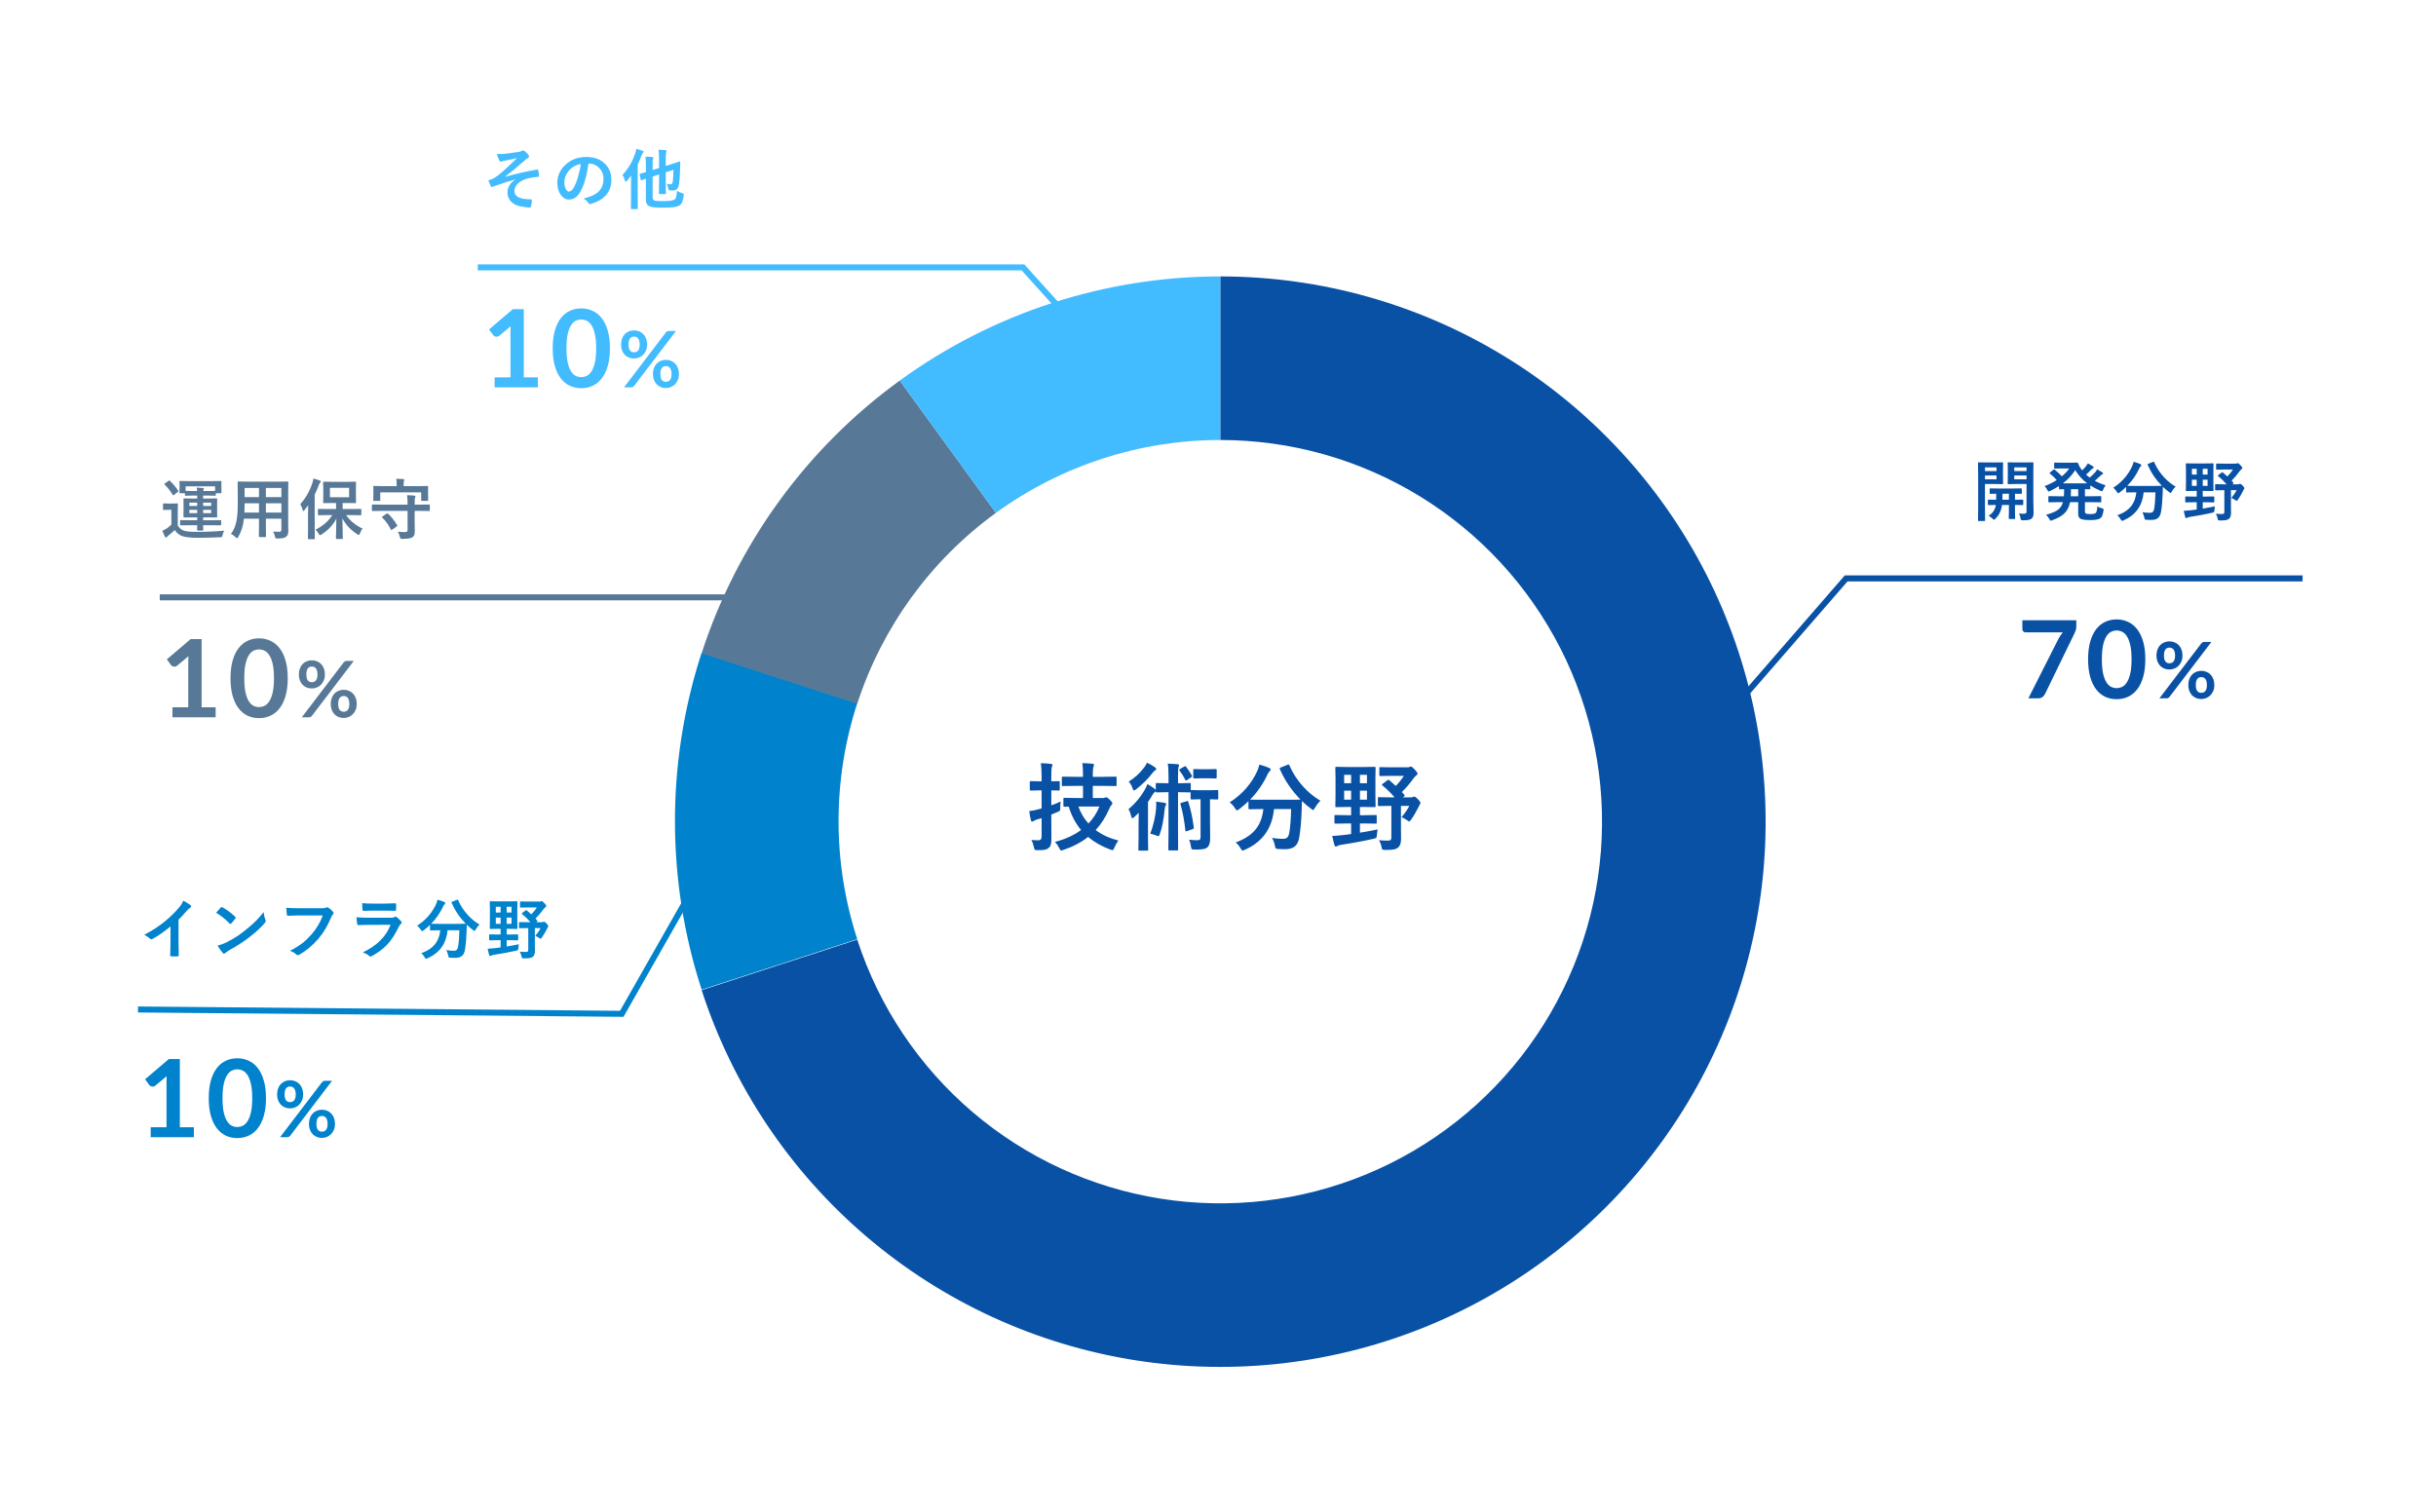<svg width="406" height="252" viewBox="0 0 406 252" fill="none" xmlns="http://www.w3.org/2000/svg">
<path d="M0 0H406V252H0V0Z" fill="white"/>
<path fill-rule="evenodd" clip-rule="evenodd" d="M103.337 168.497L117.692 143.253L118.561 143.747L103.916 169.503L22.995 168.777L23.004 167.777L103.337 168.497Z" fill="#0082CC"/>
<path d="M368.919 82.757C368.98 82.757 369.018 82.764 369.032 82.778C369.043 82.793 369.048 82.827 369.048 82.88V83.627C369.048 83.684 369.041 83.718 369.027 83.729C369.013 83.74 368.977 83.745 368.919 83.745L367.609 83.724H367.125V84.782C367.899 84.653 368.574 84.528 369.15 84.406C369.107 84.646 369.081 84.859 369.07 85.045C369.056 85.228 369.029 85.337 368.989 85.373C368.957 85.405 368.86 85.439 368.699 85.475C367.589 85.729 366.35 85.96 364.982 86.168C364.778 86.2 364.64 86.241 364.569 86.291C364.497 86.341 364.427 86.366 364.359 86.366C364.291 86.366 364.239 86.311 364.204 86.2C364.136 85.974 364.051 85.625 363.951 85.152C364.234 85.145 364.608 85.117 365.074 85.066C365.41 85.034 365.758 84.989 366.116 84.932V83.724H365.632L364.327 83.745C364.27 83.745 364.234 83.738 364.22 83.724C364.209 83.709 364.204 83.677 364.204 83.627V82.88C364.204 82.82 364.211 82.784 364.225 82.773C364.239 82.762 364.273 82.757 364.327 82.757L365.632 82.778H366.116V81.833H365.708L364.424 81.855C364.367 81.855 364.333 81.847 364.322 81.833C364.311 81.819 364.306 81.787 364.306 81.736L364.327 80.603V78.487L364.306 77.359C364.306 77.298 364.313 77.262 364.327 77.251C364.341 77.241 364.374 77.235 364.424 77.235L365.708 77.257H367.512L368.785 77.235C368.85 77.235 368.887 77.243 368.898 77.257C368.912 77.271 368.919 77.305 368.919 77.359L368.898 78.487V80.603L368.919 81.736C368.919 81.794 368.91 81.828 368.893 81.838C368.878 81.849 368.842 81.855 368.785 81.855L367.512 81.833H367.125V82.778H367.609L368.919 82.757ZM367.931 80.995V79.964H367.125V80.995H367.931ZM365.315 80.995H366.116V79.964H365.315V80.995ZM367.931 78.148H367.125V79.115H367.931V78.148ZM365.315 79.115H366.116V78.148H365.315V79.115ZM370.493 78.772C370.665 78.915 370.91 79.131 371.229 79.421C371.537 79.121 371.848 78.736 372.164 78.267H370.687L369.467 78.288C369.41 78.288 369.376 78.281 369.365 78.267C369.354 78.252 369.349 78.22 369.349 78.17V77.391C369.349 77.33 369.356 77.294 369.371 77.284C369.385 77.273 369.417 77.268 369.467 77.268L370.687 77.289H372.561C372.686 77.289 372.771 77.275 372.813 77.246C372.871 77.217 372.923 77.203 372.969 77.203C373.041 77.203 373.186 77.316 373.404 77.541C373.619 77.763 373.727 77.925 373.727 78.025C373.727 78.097 373.685 78.156 373.603 78.202C373.51 78.267 373.397 78.385 373.265 78.557C372.853 79.126 372.409 79.649 371.933 80.125C372.108 80.322 372.199 80.424 372.207 80.431C372.239 80.467 372.255 80.499 372.255 80.528C372.255 80.564 372.224 80.601 372.164 80.641L372.045 80.732H372.98C373.066 80.732 373.132 80.719 373.179 80.694C373.268 80.659 373.322 80.641 373.34 80.641C373.422 80.641 373.569 80.743 373.78 80.947C373.966 81.147 374.06 81.299 374.06 81.403C374.06 81.443 374.033 81.493 373.979 81.554C373.95 81.59 373.9 81.693 373.829 81.865C373.539 82.438 373.256 82.914 372.98 83.294C372.887 83.426 372.817 83.493 372.771 83.493C372.738 83.493 372.665 83.451 372.55 83.369C372.318 83.201 372.097 83.081 371.89 83.009C372.266 82.569 372.563 82.136 372.781 81.71H371.825V84.228L371.836 85.518C371.836 85.99 371.714 86.32 371.471 86.506C371.331 86.61 371.147 86.68 370.917 86.715C370.721 86.744 370.425 86.758 370.031 86.758C369.845 86.758 369.734 86.74 369.698 86.705C369.662 86.672 369.63 86.578 369.602 86.42C369.537 86.108 369.437 85.851 369.301 85.647C369.612 85.675 369.951 85.689 370.316 85.689C370.491 85.689 370.604 85.661 370.654 85.603C370.701 85.55 370.724 85.444 370.724 85.287V81.71H370.622L369.301 81.731C369.243 81.731 369.209 81.724 369.199 81.71C369.188 81.695 369.183 81.663 369.183 81.613V80.839C369.183 80.778 369.19 80.741 369.204 80.727C369.218 80.716 369.251 80.71 369.301 80.71L370.622 80.732H371.095C370.658 80.22 370.192 79.765 369.698 79.368C369.655 79.332 369.634 79.303 369.634 79.282C369.634 79.257 369.666 79.223 369.73 79.18L370.262 78.782C370.312 78.743 370.354 78.723 370.386 78.723C370.411 78.723 370.447 78.739 370.493 78.772Z" fill="#0851A5"/>
<path d="M362.601 81.118C362.386 81.308 362.175 81.582 361.967 81.94C361.871 82.101 361.801 82.182 361.758 82.182C361.722 82.182 361.645 82.133 361.527 82.037C361.14 81.754 360.791 81.458 360.479 81.15C360.479 81.179 360.469 81.543 360.447 82.241C360.415 83.351 360.324 84.377 360.173 85.318C360.091 85.805 359.917 86.154 359.652 86.366C359.391 86.57 359.019 86.672 358.535 86.672C358.213 86.672 357.962 86.665 357.783 86.65C357.608 86.64 357.504 86.615 357.472 86.575C357.447 86.543 357.416 86.439 357.38 86.264C357.298 85.877 357.183 85.583 357.037 85.383C357.509 85.451 357.928 85.485 358.293 85.485C358.537 85.485 358.712 85.428 358.82 85.313C358.917 85.209 358.986 85.039 359.029 84.803C359.147 84.112 359.217 83.202 359.239 82.074H357.278C357.067 84.291 355.953 85.847 353.938 86.742C353.809 86.799 353.719 86.828 353.669 86.828C353.619 86.828 353.542 86.74 353.438 86.564C353.291 86.289 353.105 86.069 352.879 85.904C353.946 85.517 354.734 84.987 355.243 84.314C355.69 83.727 355.962 82.98 356.059 82.074H355.925L354.475 82.096C354.417 82.096 354.382 82.088 354.367 82.074C354.356 82.06 354.351 82.028 354.351 81.978V81.172C354.032 81.483 353.678 81.788 353.288 82.085C353.155 82.182 353.075 82.23 353.046 82.23C352.999 82.23 352.922 82.149 352.815 81.988C352.614 81.677 352.409 81.451 352.197 81.311C353.637 80.384 354.697 79.174 355.377 77.681C355.47 77.469 355.543 77.235 355.597 76.977C356.02 77.085 356.399 77.213 356.736 77.364C356.84 77.41 356.892 77.473 356.892 77.552C356.892 77.602 356.863 77.657 356.806 77.718C356.709 77.793 356.625 77.91 356.553 78.067C356.034 79.188 355.363 80.16 354.539 80.984C354.747 80.998 355.209 81.005 355.925 81.005H358.884C359.69 81.005 360.166 80.998 360.313 80.984C359.314 79.971 358.526 78.809 357.95 77.498C357.935 77.459 357.928 77.43 357.928 77.412C357.928 77.38 357.969 77.346 358.052 77.31L358.831 76.999C358.888 76.974 358.929 76.961 358.954 76.961C358.986 76.961 359.015 76.993 359.04 77.058C359.42 77.949 359.957 78.775 360.651 79.534C361.253 80.185 361.903 80.713 362.601 81.118Z" fill="#0851A5"/>
<path d="M349.558 84.416C349.769 84.552 350.018 84.654 350.304 84.722C350.437 84.758 350.517 84.787 350.546 84.808C350.582 84.833 350.6 84.876 350.6 84.937C350.6 84.973 350.594 85.026 350.583 85.098C350.523 85.513 350.446 85.818 350.353 86.011C350.27 86.187 350.152 86.323 349.998 86.419C349.715 86.602 349.187 86.693 348.414 86.693C347.511 86.693 346.944 86.613 346.711 86.452C346.564 86.351 346.469 86.233 346.426 86.097C346.387 85.975 346.367 85.786 346.367 85.528V83.712H345.014C344.853 84.518 344.514 85.161 343.999 85.641C343.551 86.052 342.899 86.414 342.043 86.726C341.904 86.776 341.823 86.801 341.802 86.801C341.741 86.801 341.66 86.71 341.56 86.527C341.399 86.226 341.213 85.988 341.001 85.812C341.932 85.569 342.607 85.283 343.026 84.953C343.413 84.645 343.68 84.232 343.827 83.712H343L341.528 83.734C341.463 83.734 341.424 83.727 341.41 83.712C341.399 83.698 341.394 83.666 341.394 83.616V82.821C341.394 82.763 341.403 82.73 341.42 82.719C341.435 82.708 341.471 82.703 341.528 82.703L343 82.724H343.993C344.007 82.402 344.015 82.133 344.015 81.918V81.543C343.821 81.546 343.64 81.551 343.472 81.559C343.365 81.562 343.307 81.564 343.3 81.564C343.236 81.564 343.196 81.557 343.182 81.543C343.171 81.528 343.166 81.496 343.166 81.446V81.027C342.765 81.285 342.274 81.557 341.694 81.843C341.562 81.901 341.476 81.929 341.437 81.929C341.379 81.929 341.302 81.834 341.206 81.644C341.095 81.426 340.946 81.224 340.76 81.038C341.512 80.744 342.188 80.407 342.79 80.028C342.425 79.616 342.054 79.26 341.678 78.959C341.621 78.912 341.592 78.875 341.592 78.846C341.592 78.828 341.621 78.796 341.678 78.749L342.231 78.309C342.292 78.263 342.333 78.239 342.355 78.239C342.376 78.239 342.409 78.255 342.452 78.288C342.853 78.617 343.252 78.988 343.649 79.399C344.136 78.998 344.546 78.561 344.879 78.089H343.649L342.495 78.11C342.43 78.11 342.393 78.103 342.382 78.089C342.368 78.075 342.36 78.042 342.36 77.992V77.23C342.36 77.172 342.369 77.138 342.387 77.127C342.402 77.117 342.437 77.111 342.495 77.111L343.649 77.133H345.169L346.168 77.111C346.254 77.111 346.317 77.156 346.356 77.246C346.482 77.6 346.65 77.915 346.861 78.191C346.868 78.202 346.92 78.273 347.017 78.406C347.289 78.159 347.509 77.924 347.678 77.702C347.778 77.58 347.88 77.428 347.984 77.246C348.217 77.36 348.5 77.528 348.833 77.751C348.911 77.804 348.951 77.862 348.951 77.922C348.951 77.99 348.902 78.046 348.806 78.089C348.677 78.153 348.553 78.252 348.435 78.384C348.163 78.671 347.91 78.914 347.678 79.115C347.943 79.347 348.143 79.516 348.279 79.62C348.637 79.315 348.951 79.011 349.219 78.707C349.355 78.528 349.457 78.37 349.525 78.234C349.876 78.427 350.161 78.596 350.379 78.739C350.469 78.796 350.514 78.859 350.514 78.927C350.514 78.991 350.465 79.041 350.369 79.077C350.258 79.124 350.131 79.224 349.987 79.378C349.744 79.618 349.461 79.877 349.139 80.157C349.661 80.44 350.259 80.689 350.933 80.903C350.771 81.118 350.639 81.351 350.535 81.602C350.456 81.791 350.387 81.886 350.326 81.886C350.272 81.886 350.188 81.861 350.073 81.811C349.411 81.521 348.847 81.226 348.381 80.925V81.446C348.381 81.503 348.374 81.537 348.36 81.548C348.346 81.559 348.312 81.564 348.258 81.564C348.251 81.564 348.17 81.562 348.016 81.559C347.855 81.551 347.68 81.546 347.49 81.543V82.724H348.602L350.084 82.703C350.141 82.703 350.177 82.71 350.191 82.724C350.202 82.738 350.208 82.771 350.208 82.821V83.616C350.208 83.669 350.2 83.704 350.186 83.718C350.175 83.728 350.141 83.734 350.084 83.734L348.602 83.712H347.49V85.195C347.49 85.395 347.529 85.524 347.608 85.582C347.705 85.657 347.973 85.694 348.414 85.694C348.865 85.694 349.155 85.635 349.284 85.517C349.431 85.381 349.522 85.014 349.558 84.416ZM345.873 78.363C345.361 79.183 344.672 79.92 343.805 80.576H347.866C347.064 79.978 346.399 79.24 345.873 78.363ZM345.137 82.724H346.367V81.543H345.159V81.918C345.159 82.115 345.152 82.384 345.137 82.724Z" fill="#0851A5"/>
<path d="M336.504 85.587C336.758 85.623 337.025 85.641 337.304 85.641C337.494 85.641 337.619 85.607 337.68 85.539C337.73 85.478 337.755 85.37 337.755 85.216V80.683H335.956L334.748 80.705C334.683 80.705 334.644 80.697 334.629 80.683C334.619 80.669 334.613 80.637 334.613 80.586L334.635 79.63V78.159L334.613 77.192C334.613 77.131 334.622 77.095 334.64 77.085C334.654 77.074 334.69 77.068 334.748 77.068L335.956 77.09H337.567L338.792 77.068C338.849 77.068 338.883 77.076 338.894 77.09C338.905 77.104 338.91 77.138 338.91 77.192L338.889 78.696V83.412L338.932 85.42C338.932 85.71 338.907 85.929 338.856 86.076C338.81 86.215 338.729 86.335 338.615 86.436C338.475 86.554 338.296 86.632 338.078 86.672C337.874 86.711 337.567 86.731 337.159 86.731C336.98 86.731 336.875 86.713 336.842 86.677C336.81 86.645 336.781 86.55 336.756 86.393C336.706 86.092 336.622 85.823 336.504 85.587ZM337.755 79.904V79.265H335.709V79.904H337.755ZM337.755 77.906H335.709V78.529H337.755V77.906ZM332.631 77.09L333.738 77.068C333.813 77.068 333.851 77.109 333.851 77.192L333.829 78.245V79.539L333.851 80.586C333.851 80.665 333.813 80.705 333.738 80.705L332.631 80.683H330.827V84.357L330.848 86.731C330.848 86.792 330.841 86.828 330.827 86.838C330.812 86.849 330.78 86.855 330.73 86.855H329.79C329.736 86.855 329.702 86.847 329.688 86.833C329.677 86.822 329.672 86.788 329.672 86.731L329.693 84.357V79.582L329.672 77.192C329.672 77.131 329.679 77.095 329.693 77.085C329.708 77.074 329.742 77.068 329.795 77.068L331.101 77.09H332.631ZM332.75 79.904V79.265H330.827V79.904H332.75ZM332.75 77.906H330.827V78.529H332.75V77.906ZM331.434 85.99C332.049 85.599 332.442 85.061 332.61 84.373L332.631 84.174C332.277 84.178 331.967 84.183 331.702 84.19C331.684 84.19 331.616 84.192 331.498 84.196C331.462 84.196 331.441 84.196 331.434 84.196C331.376 84.196 331.34 84.187 331.326 84.169C331.315 84.155 331.31 84.121 331.31 84.067V83.401C331.31 83.344 331.317 83.31 331.332 83.299C331.346 83.288 331.38 83.283 331.434 83.283L332.685 83.304C332.699 82.939 332.707 82.606 332.707 82.305C332.434 82.309 332.187 82.314 331.965 82.321C331.822 82.325 331.747 82.327 331.74 82.327C331.675 82.327 331.638 82.32 331.627 82.305C331.613 82.291 331.605 82.259 331.605 82.209V81.537C331.605 81.476 331.614 81.44 331.632 81.43C331.647 81.419 331.682 81.414 331.74 81.414L333.115 81.435H335.467L336.842 81.414C336.9 81.414 336.935 81.421 336.95 81.435C336.96 81.449 336.966 81.483 336.966 81.537V82.209C336.966 82.266 336.959 82.3 336.944 82.311C336.93 82.321 336.896 82.327 336.842 82.327C336.832 82.327 336.787 82.325 336.708 82.321C336.436 82.314 336.144 82.309 335.833 82.305V83.304L337.084 83.283C337.141 83.283 337.177 83.29 337.191 83.304C337.202 83.319 337.208 83.351 337.208 83.401V84.067C337.208 84.124 337.2 84.16 337.186 84.174C337.175 84.189 337.141 84.196 337.084 84.196L335.833 84.174V85.195L335.854 86.387C335.854 86.448 335.847 86.486 335.833 86.5C335.818 86.511 335.784 86.516 335.73 86.516H334.919C334.859 86.516 334.823 86.509 334.812 86.495C334.801 86.48 334.796 86.445 334.796 86.387L334.817 85.195V84.174H333.663C333.638 84.378 333.612 84.536 333.587 84.647C333.433 85.359 333.086 85.975 332.545 86.495C332.431 86.599 332.361 86.65 332.336 86.65C332.297 86.65 332.212 86.584 332.083 86.452C331.912 86.283 331.695 86.129 331.434 85.99ZM333.732 83.304H334.817V82.305H333.754C333.754 82.592 333.747 82.925 333.732 83.304Z" fill="#0851A5"/>
<path d="M63.501 85.165L62.104 85.186C62.043 85.186 62.007 85.178 61.997 85.16C61.986 85.145 61.98 85.109 61.98 85.052V84.22C61.98 84.159 61.988 84.123 62.002 84.112C62.016 84.102 62.05 84.096 62.104 84.096L63.501 84.118H67.932C67.932 83.462 67.903 82.938 67.846 82.544C68.304 82.555 68.71 82.58 69.065 82.619C69.183 82.633 69.242 82.678 69.242 82.753C69.242 82.803 69.221 82.88 69.178 82.984C69.131 83.074 69.108 83.445 69.108 84.096V84.118H70.128L71.514 84.096C71.575 84.096 71.611 84.103 71.622 84.118C71.632 84.132 71.638 84.166 71.638 84.22V85.052C71.638 85.113 71.63 85.151 71.616 85.165C71.606 85.179 71.572 85.186 71.514 85.186L70.128 85.165H69.108V86.857L69.129 88.554C69.129 88.848 69.099 89.064 69.038 89.204C68.988 89.326 68.897 89.439 68.764 89.543C68.553 89.725 67.989 89.822 67.072 89.832C67.026 89.832 66.986 89.832 66.954 89.832C66.836 89.832 66.761 89.809 66.728 89.763C66.707 89.731 66.678 89.643 66.643 89.499C66.564 89.163 66.455 88.876 66.315 88.64C66.727 88.68 67.067 88.699 67.335 88.699C67.403 88.699 67.463 88.697 67.513 88.694C67.677 88.694 67.79 88.665 67.851 88.608C67.905 88.554 67.932 88.466 67.932 88.345V85.165H63.501ZM69.779 81.035L71.24 81.013C71.301 81.013 71.337 81.02 71.348 81.035C71.358 81.049 71.364 81.083 71.364 81.137L71.342 81.706V82.168L71.364 83.382C71.364 83.439 71.357 83.473 71.342 83.484C71.328 83.495 71.296 83.5 71.246 83.5H70.322C70.261 83.5 70.225 83.493 70.214 83.478C70.204 83.464 70.198 83.432 70.198 83.382V82.082H63.377V83.382C63.377 83.439 63.37 83.473 63.355 83.484C63.341 83.495 63.307 83.5 63.253 83.5H62.33C62.272 83.5 62.238 83.493 62.227 83.478C62.217 83.464 62.211 83.432 62.211 83.382L62.233 82.168V81.797L62.211 81.137C62.211 81.076 62.219 81.04 62.233 81.029C62.247 81.019 62.281 81.013 62.335 81.013L63.796 81.035H66.116V80.857C66.116 80.374 66.091 80.027 66.041 79.815C66.399 79.815 66.791 79.833 67.217 79.869C67.328 79.88 67.384 79.916 67.384 79.977C67.384 80.037 67.364 80.111 67.325 80.197C67.289 80.279 67.271 80.496 67.271 80.847V81.035H69.779ZM64.666 85.622C65.207 86.116 65.712 86.751 66.181 87.528C66.209 87.568 66.224 87.598 66.224 87.62C66.224 87.652 66.188 87.695 66.116 87.749L65.359 88.286C65.291 88.329 65.246 88.35 65.225 88.35C65.189 88.35 65.16 88.322 65.139 88.264C64.748 87.469 64.274 86.812 63.715 86.293C63.676 86.257 63.656 86.228 63.656 86.207C63.656 86.178 63.696 86.137 63.774 86.084L64.435 85.622C64.485 85.586 64.525 85.568 64.553 85.568C64.578 85.568 64.616 85.586 64.666 85.622Z" fill="#577896"/>
<path d="M54.636 85.863L53.105 85.885C53.048 85.885 53.014 85.878 53.003 85.863C52.992 85.849 52.987 85.817 52.987 85.767V84.95C52.987 84.893 52.994 84.859 53.008 84.848C53.023 84.837 53.055 84.832 53.105 84.832L54.636 84.853H56.011V83.849H55.382L53.975 83.871C53.918 83.871 53.884 83.863 53.873 83.849C53.862 83.835 53.857 83.803 53.857 83.752L53.878 82.78V81.384L53.857 80.422C53.857 80.362 53.864 80.326 53.878 80.315C53.893 80.304 53.925 80.299 53.975 80.299L55.382 80.32H57.821L59.217 80.299C59.275 80.299 59.31 80.306 59.325 80.32C59.335 80.335 59.341 80.369 59.341 80.422L59.319 81.384V82.78L59.341 83.752C59.341 83.81 59.332 83.844 59.314 83.855C59.303 83.865 59.271 83.871 59.217 83.871L57.821 83.849H57.106V84.853H58.589L60.109 84.832C60.184 84.832 60.222 84.871 60.222 84.95V85.767C60.222 85.845 60.184 85.885 60.109 85.885L58.589 85.863H57.681C58.336 86.809 59.248 87.557 60.415 88.108C60.243 88.33 60.098 88.61 59.98 88.946C59.912 89.107 59.856 89.188 59.813 89.188C59.77 89.188 59.686 89.147 59.561 89.064C58.49 88.395 57.658 87.512 57.063 86.416L57.133 89.725C57.133 89.782 57.124 89.818 57.106 89.832C57.096 89.843 57.063 89.849 57.01 89.849H56.107C56.05 89.849 56.016 89.84 56.005 89.822C55.995 89.811 55.989 89.779 55.989 89.725C55.989 89.671 56 89.218 56.022 88.366C56.039 87.618 56.05 86.986 56.054 86.47C55.502 87.526 54.681 88.402 53.588 89.097C53.438 89.186 53.35 89.231 53.325 89.231C53.282 89.231 53.212 89.147 53.116 88.978C52.994 88.753 52.822 88.522 52.6 88.286C53.825 87.677 54.752 86.87 55.382 85.863H54.636ZM58.186 82.893V81.319H54.99V82.893H58.186ZM50.049 84.037C50.93 83.063 51.597 81.901 52.052 80.551C52.135 80.311 52.194 80.052 52.23 79.772C52.727 79.905 53.082 80.014 53.293 80.1C53.411 80.147 53.47 80.202 53.47 80.267C53.47 80.331 53.429 80.394 53.347 80.455C53.282 80.501 53.205 80.651 53.116 80.906C52.904 81.468 52.682 81.98 52.45 82.442V88.098L52.471 89.757C52.471 89.815 52.462 89.85 52.444 89.865C52.434 89.876 52.401 89.881 52.348 89.881H51.424C51.352 89.881 51.316 89.84 51.316 89.757L51.338 88.098V85.622C51.338 85.328 51.345 84.866 51.359 84.236C51.223 84.426 51.017 84.692 50.742 85.036C50.659 85.133 50.6 85.181 50.565 85.181C50.522 85.181 50.478 85.115 50.435 84.982C50.342 84.628 50.214 84.313 50.049 84.037Z" fill="#577896"/>
<path d="M45.524 88.608C45.925 88.637 46.265 88.651 46.544 88.651C46.781 88.651 46.899 88.531 46.899 88.291V86.465H44.31V87.775L44.331 89.403C44.331 89.46 44.324 89.494 44.31 89.505C44.296 89.516 44.264 89.521 44.213 89.521H43.263C43.205 89.521 43.171 89.514 43.161 89.499C43.15 89.485 43.145 89.453 43.145 89.403L43.166 87.775V86.465H40.658C40.525 87.664 40.206 88.68 39.702 89.51C39.619 89.657 39.553 89.731 39.503 89.731C39.467 89.731 39.39 89.671 39.272 89.553C39.046 89.328 38.787 89.141 38.493 88.995C38.926 88.436 39.227 87.752 39.395 86.943C39.55 86.205 39.627 85.226 39.627 84.005V82.2L39.605 80.401C39.605 80.336 39.614 80.297 39.632 80.283C39.646 80.272 39.682 80.267 39.739 80.267L41.243 80.288H46.416L47.93 80.267C47.991 80.267 48.027 80.276 48.038 80.293C48.048 80.308 48.054 80.344 48.054 80.401L48.032 82.2V87.072L48.054 88.586C48.054 88.98 47.932 89.278 47.688 89.478C47.477 89.668 46.994 89.763 46.238 89.763C46.059 89.763 45.955 89.748 45.927 89.72C45.898 89.695 45.866 89.603 45.83 89.446C45.758 89.127 45.656 88.848 45.524 88.608ZM44.31 85.444H46.899V83.892H44.31V85.444ZM46.899 81.346H44.31V82.872H46.899V81.346ZM40.738 85.444H43.166V83.892H40.77V84.016C40.77 84.538 40.76 85.015 40.738 85.444ZM40.77 82.872H43.166V81.346H40.77V82.872Z" fill="#577896"/>
<path d="M31.643 87.55L30.139 87.572C30.078 87.572 30.043 87.565 30.032 87.55C30.021 87.536 30.016 87.504 30.016 87.454V86.82C30.016 86.763 30.023 86.728 30.037 86.718C30.051 86.707 30.085 86.702 30.139 86.702L31.643 86.723H32.868V86.24H32.116L30.687 86.261C30.615 86.261 30.58 86.222 30.58 86.143L30.59 85.23V84.118L30.58 83.2C30.58 83.121 30.615 83.082 30.687 83.082L32.116 83.103H32.868V82.609H31.998L30.939 82.636C30.882 82.636 30.848 82.629 30.837 82.614C30.827 82.6 30.821 82.566 30.821 82.512V82.217H30.026C29.944 82.217 29.903 82.179 29.903 82.104L29.93 81.094V80.82L29.903 80.315C29.903 80.251 29.912 80.212 29.93 80.197C29.94 80.186 29.973 80.181 30.026 80.181L31.557 80.203H35.263L36.794 80.181C36.851 80.181 36.885 80.19 36.896 80.208C36.907 80.222 36.912 80.258 36.912 80.315L36.896 80.756V81.094L36.912 82.104C36.912 82.179 36.873 82.217 36.794 82.217H35.972V82.512C35.972 82.573 35.963 82.609 35.945 82.62C35.935 82.63 35.902 82.636 35.849 82.636L34.791 82.609H33.856V83.103H34.662L36.08 83.082C36.137 83.082 36.171 83.089 36.182 83.103C36.192 83.117 36.198 83.15 36.198 83.2L36.182 84.118V85.23L36.198 86.143C36.198 86.197 36.191 86.231 36.176 86.245C36.166 86.256 36.133 86.261 36.08 86.261L34.662 86.24H33.856V86.723H35.22L36.74 86.702C36.797 86.702 36.831 86.709 36.842 86.723C36.853 86.737 36.858 86.77 36.858 86.82V87.454C36.858 87.507 36.851 87.541 36.837 87.556C36.826 87.566 36.794 87.572 36.74 87.572L35.22 87.55H33.856L33.877 88.318C33.877 88.401 33.838 88.442 33.759 88.442H32.964C32.886 88.442 32.846 88.401 32.846 88.318C32.846 88.308 32.848 88.224 32.852 88.066C32.859 87.898 32.864 87.726 32.868 87.55H31.643ZM35.849 81.073H30.939V81.83L31.998 81.852H32.857C32.843 81.644 32.819 81.454 32.787 81.282C33.167 81.293 33.509 81.314 33.813 81.347C33.924 81.361 33.98 81.395 33.98 81.449C33.98 81.484 33.96 81.545 33.92 81.631C33.888 81.692 33.867 81.766 33.856 81.852H34.791L35.849 81.83V81.073ZM35.199 85.547V84.988H33.856V85.547H35.199ZM35.199 83.785H33.856V84.338H35.199V83.785ZM31.557 85.547H32.868V84.988H31.557V85.547ZM31.557 84.338H32.868V83.785H31.557V84.338ZM37.39 88.463C37.236 88.675 37.141 88.909 37.105 89.167C37.07 89.353 37.032 89.461 36.993 89.489C36.957 89.522 36.855 89.543 36.687 89.554C35.312 89.618 34.069 89.65 32.959 89.65C31.691 89.65 30.793 89.541 30.263 89.323C29.815 89.137 29.437 88.816 29.129 88.361C28.907 88.576 28.551 88.88 28.061 89.274C27.953 89.357 27.869 89.434 27.808 89.505C27.747 89.581 27.697 89.618 27.658 89.618C27.604 89.618 27.549 89.566 27.491 89.462C27.362 89.212 27.219 88.886 27.061 88.485C27.334 88.352 27.554 88.234 27.722 88.13C27.969 87.98 28.248 87.756 28.56 87.459V84.983H28.082L27.303 85.01C27.239 85.01 27.201 85.001 27.19 84.983C27.176 84.969 27.169 84.933 27.169 84.876V84.038C27.169 83.98 27.178 83.946 27.196 83.936C27.21 83.925 27.246 83.919 27.303 83.919L28.082 83.941H28.721L29.527 83.919C29.584 83.919 29.62 83.927 29.634 83.941C29.645 83.955 29.65 83.987 29.65 84.038L29.629 85.117V87.582C29.84 87.98 30.162 88.266 30.596 88.442C31.004 88.589 31.749 88.662 32.83 88.662C34.359 88.662 35.879 88.596 37.39 88.463ZM28.313 80.154C28.854 80.663 29.316 81.207 29.699 81.787C29.724 81.823 29.736 81.852 29.736 81.873C29.736 81.905 29.701 81.948 29.629 82.002L29.017 82.501C28.952 82.552 28.907 82.577 28.882 82.577C28.864 82.577 28.832 82.548 28.786 82.491C28.402 81.853 27.951 81.28 27.432 80.772C27.4 80.74 27.384 80.715 27.384 80.697C27.384 80.672 27.418 80.634 27.486 80.584L28.071 80.165C28.132 80.115 28.179 80.09 28.211 80.09C28.232 80.09 28.266 80.111 28.313 80.154Z" fill="#577896"/>
<path d="M112.815 31.835C113.058 31.971 113.348 32.088 113.685 32.185C113.81 32.224 113.887 32.254 113.916 32.276C113.945 32.301 113.959 32.344 113.959 32.405C113.959 32.433 113.955 32.482 113.948 32.55C113.869 33.402 113.667 33.944 113.341 34.177C113.094 34.353 112.736 34.471 112.267 34.532C111.859 34.589 111.272 34.618 110.505 34.618C109.349 34.618 108.613 34.548 108.298 34.408C107.865 34.243 107.648 33.88 107.648 33.318V29.8L106.944 30.031C106.909 30.041 106.882 30.047 106.864 30.047C106.828 30.047 106.803 30.011 106.789 29.939L106.611 29.118C106.604 29.075 106.601 29.048 106.601 29.037C106.601 29.009 106.635 28.983 106.703 28.962C106.935 28.905 107.25 28.817 107.648 28.699V27.377C107.648 26.865 107.626 26.445 107.583 26.115C107.945 26.115 108.314 26.133 108.69 26.169C108.83 26.19 108.899 26.233 108.899 26.298C108.899 26.352 108.878 26.421 108.835 26.507C108.792 26.597 108.771 26.799 108.771 27.114V28.344L109.845 28.006V26.518C109.845 25.852 109.816 25.333 109.759 24.96C110.174 24.971 110.559 24.996 110.914 25.036C111.032 25.046 111.091 25.086 111.091 25.154C111.091 25.211 111.073 25.288 111.037 25.385C110.983 25.51 110.957 25.918 110.957 26.609V27.662L111.827 27.388C112.267 27.252 112.636 27.13 112.933 27.023C112.987 27.005 113.064 26.978 113.164 26.942C113.207 26.928 113.234 26.919 113.245 26.916C113.255 26.912 113.264 26.91 113.271 26.91C113.343 26.91 113.379 26.953 113.379 27.039L113.352 28.038C113.316 29.492 113.236 30.471 113.11 30.976C112.971 31.495 112.652 31.755 112.154 31.755C112.018 31.755 111.85 31.744 111.649 31.723C111.528 31.712 111.456 31.689 111.435 31.653C111.413 31.621 111.39 31.526 111.365 31.368C111.315 31.089 111.241 30.851 111.145 30.654C111.37 30.7 111.574 30.724 111.757 30.724C111.95 30.724 112.072 30.584 112.122 30.305C112.194 29.882 112.235 29.214 112.246 28.301L110.957 28.72V30.568L110.978 32.227C110.978 32.285 110.971 32.321 110.957 32.335C110.946 32.346 110.914 32.351 110.86 32.351H109.952C109.891 32.351 109.854 32.344 109.839 32.33C109.829 32.315 109.823 32.281 109.823 32.227L109.845 30.568V29.085L108.771 29.435V32.899C108.771 33.193 108.883 33.373 109.109 33.441C109.313 33.499 109.814 33.527 110.613 33.527C111.576 33.527 112.188 33.432 112.45 33.243C112.675 33.089 112.797 32.62 112.815 31.835ZM103.743 29.161C104.667 28.183 105.371 27.002 105.854 25.616C105.936 25.408 106.003 25.141 106.053 24.815C106.586 24.962 106.934 25.068 107.095 25.132C107.213 25.175 107.272 25.231 107.272 25.299C107.272 25.349 107.231 25.415 107.148 25.498C107.077 25.558 106.998 25.709 106.912 25.949C106.762 26.371 106.552 26.865 106.284 27.431V33.065L106.305 34.736C106.305 34.811 106.266 34.849 106.187 34.849H105.269C105.19 34.849 105.15 34.811 105.15 34.736L105.172 33.065V30.579C105.172 30.013 105.175 29.576 105.183 29.268C104.946 29.601 104.715 29.895 104.49 30.149C104.404 30.246 104.338 30.294 104.291 30.294C104.227 30.294 104.18 30.231 104.151 30.106C104.03 29.669 103.894 29.354 103.743 29.161Z" fill="#42BBFF"/>
<path d="M98.081 27.259C97.805 29.297 97.347 30.876 96.706 31.997C96.222 32.842 95.597 33.264 94.831 33.264C94.276 33.264 93.807 32.985 93.424 32.426C93.066 31.896 92.887 31.234 92.887 30.439C92.887 29.361 93.3 28.407 94.127 27.576C95.066 26.638 96.258 26.169 97.705 26.169C99.083 26.169 100.157 26.577 100.927 27.394C101.572 28.081 101.894 28.944 101.894 29.982C101.894 31.973 100.764 33.309 98.505 33.989C98.44 34.007 98.387 34.016 98.344 34.016C98.236 34.016 98.132 33.941 98.032 33.791C97.875 33.544 97.619 33.312 97.264 33.098C98.396 32.829 99.219 32.451 99.735 31.964C100.301 31.431 100.583 30.713 100.583 29.811C100.583 29.076 100.327 28.457 99.815 27.952C99.35 27.49 98.786 27.259 98.124 27.259H98.081ZM96.802 27.324C96.018 27.481 95.391 27.814 94.922 28.323C94.349 28.967 94.063 29.646 94.063 30.358C94.063 30.863 94.154 31.27 94.337 31.578C94.48 31.814 94.638 31.932 94.81 31.932C95.11 31.932 95.386 31.708 95.637 31.261C95.905 30.77 96.151 30.14 96.373 29.37C96.573 28.672 96.716 27.99 96.802 27.324Z" fill="#42BBFF"/>
<path d="M82.814 25.643C83.057 25.661 83.291 25.67 83.517 25.67C83.65 25.67 83.778 25.666 83.904 25.659C84.276 25.631 85.112 25.521 86.412 25.331C86.641 25.296 86.836 25.233 86.998 25.144C87.069 25.093 87.139 25.068 87.207 25.068C87.272 25.068 87.37 25.124 87.502 25.235C87.692 25.385 87.871 25.568 88.04 25.783C88.129 25.894 88.174 25.996 88.174 26.089C88.174 26.193 88.108 26.279 87.975 26.347C87.796 26.451 87.646 26.56 87.524 26.674C86.206 27.838 85.094 28.762 84.189 29.446L84.21 29.478C85.965 28.97 87.732 28.567 89.511 28.27C89.533 28.266 89.549 28.264 89.56 28.264C89.645 28.264 89.699 28.323 89.721 28.441C89.782 28.671 89.823 28.97 89.844 29.338C89.844 29.349 89.844 29.356 89.844 29.36C89.844 29.435 89.785 29.478 89.667 29.489C88.851 29.546 88.168 29.664 87.621 29.843C86.965 30.069 86.473 30.384 86.144 30.789C85.875 31.118 85.741 31.474 85.741 31.857C85.741 32.774 86.657 33.232 88.491 33.232C88.602 33.232 88.657 33.288 88.657 33.399C88.657 33.406 88.657 33.417 88.657 33.431C88.65 33.517 88.602 33.825 88.512 34.355C88.491 34.516 88.41 34.597 88.27 34.597C88.138 34.597 87.896 34.575 87.545 34.532C86.478 34.425 85.694 34.12 85.193 33.619C84.781 33.211 84.575 32.686 84.575 32.045C84.575 31.637 84.702 31.233 84.957 30.831C85.197 30.448 85.517 30.144 85.918 29.919V29.897C85.023 30.133 83.816 30.518 82.298 31.052C82.108 31.134 82.002 31.175 81.981 31.175C81.888 31.175 81.814 31.102 81.761 30.955C81.657 30.751 81.535 30.45 81.395 30.053C81.557 30.01 81.746 29.951 81.965 29.875C82.255 29.754 82.608 29.537 83.023 29.226C83.786 28.631 84.831 27.672 86.16 26.347C85.741 26.461 85.087 26.603 84.199 26.771C83.959 26.821 83.82 26.852 83.78 26.862C83.759 26.869 83.725 26.884 83.678 26.905C83.585 26.948 83.517 26.97 83.474 26.97C83.385 26.97 83.297 26.889 83.211 26.728C83.1 26.531 82.967 26.169 82.814 25.643Z" fill="#42BBFF"/>
<path fill-rule="evenodd" clip-rule="evenodd" d="M26.627 99.076H132.515V100.076H26.627V99.076Z" fill="#577896"/>
<path fill-rule="evenodd" clip-rule="evenodd" d="M79.627 44.076H170.72L177.182 51.233L176.44 51.903L170.276 45.076H79.627V44.076Z" fill="#42BBFF"/>
<path d="M86.239 155.757C86.3 155.757 86.337 155.764 86.352 155.778C86.362 155.793 86.368 155.827 86.368 155.88V156.627C86.368 156.684 86.361 156.718 86.346 156.729C86.332 156.74 86.296 156.745 86.239 156.745L84.928 156.724H84.445V157.782C85.218 157.653 85.893 157.528 86.47 157.406C86.427 157.646 86.4 157.859 86.389 158.045C86.375 158.228 86.348 158.337 86.309 158.373C86.276 158.405 86.18 158.439 86.019 158.475C84.909 158.729 83.67 158.96 82.302 159.167C82.098 159.2 81.96 159.241 81.888 159.291C81.817 159.341 81.747 159.366 81.679 159.366C81.611 159.366 81.559 159.311 81.523 159.2C81.455 158.974 81.371 158.625 81.27 158.152C81.553 158.145 81.928 158.117 82.393 158.066C82.73 158.034 83.077 157.989 83.435 157.932V156.724H82.952L81.647 156.745C81.589 156.745 81.553 156.738 81.539 156.724C81.528 156.709 81.523 156.677 81.523 156.627V155.88C81.523 155.819 81.53 155.784 81.544 155.773C81.559 155.762 81.593 155.757 81.647 155.757L82.952 155.778H83.435V154.833H83.027L81.743 154.854C81.686 154.854 81.652 154.847 81.641 154.833C81.63 154.819 81.625 154.786 81.625 154.736L81.647 153.603V151.487L81.625 150.359C81.625 150.298 81.632 150.262 81.647 150.251C81.661 150.241 81.693 150.235 81.743 150.235L83.027 150.257H84.832L86.105 150.235C86.169 150.235 86.207 150.243 86.217 150.257C86.232 150.271 86.239 150.305 86.239 150.359L86.217 151.487V153.603L86.239 154.736C86.239 154.794 86.23 154.828 86.212 154.838C86.198 154.849 86.162 154.854 86.105 154.854L84.832 154.833H84.445V155.778H84.928L86.239 155.757ZM85.251 153.995V152.964H84.445V153.995H85.251ZM82.635 153.995H83.435V152.964H82.635V153.995ZM85.251 151.148H84.445V152.115H85.251V151.148ZM82.635 152.115H83.435V151.148H82.635V152.115ZM87.812 151.771C87.984 151.915 88.23 152.131 88.548 152.421C88.856 152.121 89.168 151.736 89.483 151.267H88.006L86.787 151.288C86.729 151.288 86.695 151.281 86.685 151.267C86.674 151.252 86.668 151.22 86.668 151.17V150.391C86.668 150.33 86.676 150.294 86.69 150.284C86.704 150.273 86.737 150.268 86.787 150.268L88.006 150.289H89.88C90.006 150.289 90.09 150.275 90.133 150.246C90.19 150.217 90.242 150.203 90.289 150.203C90.36 150.203 90.505 150.316 90.724 150.542C90.939 150.764 91.046 150.925 91.046 151.025C91.046 151.097 91.005 151.156 90.922 151.202C90.829 151.267 90.716 151.385 90.584 151.557C90.172 152.126 89.728 152.649 89.252 153.125C89.427 153.322 89.519 153.424 89.526 153.431C89.558 153.467 89.574 153.499 89.574 153.528C89.574 153.564 89.544 153.601 89.483 153.641L89.365 153.732H90.299C90.385 153.732 90.451 153.719 90.498 153.694C90.588 153.659 90.641 153.641 90.659 153.641C90.742 153.641 90.888 153.743 91.1 153.947C91.286 154.147 91.379 154.299 91.379 154.403C91.379 154.443 91.352 154.493 91.298 154.554C91.27 154.59 91.22 154.693 91.148 154.865C90.858 155.438 90.575 155.914 90.299 156.294C90.206 156.426 90.136 156.493 90.09 156.493C90.058 156.493 89.984 156.451 89.87 156.369C89.637 156.201 89.417 156.081 89.209 156.009C89.585 155.569 89.882 155.136 90.101 154.709H89.144V157.229L89.155 158.518C89.155 158.99 89.034 159.32 88.79 159.506C88.65 159.61 88.466 159.68 88.237 159.715C88.04 159.744 87.745 159.758 87.351 159.758C87.164 159.758 87.053 159.74 87.018 159.705C86.982 159.672 86.95 159.577 86.921 159.42C86.856 159.108 86.756 158.851 86.62 158.646C86.932 158.675 87.27 158.689 87.635 158.689C87.811 158.689 87.924 158.661 87.974 158.604C88.02 158.55 88.043 158.444 88.043 158.287V154.709H87.941L86.62 154.731C86.563 154.731 86.529 154.724 86.518 154.709C86.507 154.695 86.502 154.663 86.502 154.613V153.839C86.502 153.778 86.509 153.741 86.523 153.727C86.538 153.716 86.57 153.71 86.62 153.71L87.941 153.732H88.414C87.977 153.22 87.512 152.765 87.018 152.368C86.975 152.332 86.953 152.303 86.953 152.282C86.953 152.257 86.985 152.223 87.05 152.18L87.582 151.782C87.632 151.743 87.673 151.723 87.705 151.723C87.73 151.723 87.766 151.739 87.812 151.771Z" fill="#0082CC"/>
<path d="M79.92 154.118C79.706 154.308 79.494 154.582 79.287 154.94C79.19 155.101 79.12 155.182 79.077 155.182C79.041 155.182 78.964 155.133 78.846 155.037C78.46 154.754 78.11 154.458 77.799 154.15C77.799 154.179 77.788 154.542 77.767 155.241C77.734 156.351 77.643 157.377 77.493 158.318C77.41 158.805 77.237 159.154 76.972 159.366C76.71 159.57 76.338 159.672 75.855 159.672C75.532 159.672 75.282 159.665 75.103 159.65C74.927 159.64 74.823 159.615 74.791 159.575C74.766 159.543 74.736 159.439 74.7 159.264C74.617 158.877 74.503 158.583 74.356 158.383C74.829 158.451 75.248 158.485 75.613 158.485C75.856 158.485 76.032 158.428 76.139 158.313C76.236 158.209 76.306 158.039 76.349 157.803C76.467 157.112 76.537 156.202 76.558 155.074H74.598C74.386 157.291 73.273 158.847 71.257 159.742C71.128 159.799 71.038 159.828 70.988 159.828C70.938 159.828 70.861 159.74 70.757 159.564C70.611 159.289 70.424 159.069 70.199 158.904C71.266 158.517 72.053 157.987 72.562 157.314C73.01 156.727 73.282 155.98 73.378 155.074H73.244L71.794 155.096C71.737 155.096 71.701 155.089 71.686 155.074C71.676 155.06 71.67 155.028 71.67 154.978V154.172C71.352 154.483 70.997 154.788 70.607 155.085C70.474 155.182 70.394 155.23 70.365 155.23C70.319 155.23 70.242 155.149 70.134 154.988C69.934 154.677 69.728 154.451 69.517 154.312C70.956 153.384 72.016 152.174 72.696 150.681C72.789 150.469 72.863 150.235 72.916 149.977C73.339 150.084 73.719 150.213 74.055 150.364C74.159 150.41 74.211 150.473 74.211 150.552C74.211 150.602 74.182 150.657 74.125 150.718C74.028 150.793 73.944 150.91 73.873 151.067C73.353 152.188 72.682 153.16 71.858 153.984C72.066 153.998 72.528 154.005 73.244 154.005H76.204C77.009 154.005 77.486 153.998 77.632 153.984C76.633 152.971 75.846 151.809 75.269 150.498C75.255 150.459 75.248 150.43 75.248 150.412C75.248 150.38 75.289 150.346 75.371 150.31L76.15 149.999C76.207 149.973 76.248 149.961 76.273 149.961C76.306 149.961 76.334 149.993 76.359 150.058C76.739 150.949 77.276 151.775 77.971 152.534C78.572 153.185 79.222 153.714 79.92 154.118Z" fill="#0082CC"/>
<path d="M60.367 150.552C60.89 150.602 61.492 150.627 62.172 150.627H64.154C64.598 150.627 65.172 150.609 65.878 150.573C65.967 150.573 66.012 150.631 66.012 150.745C66.023 150.888 66.028 151.032 66.028 151.175C66.028 151.322 66.023 151.465 66.012 151.604C66.012 151.751 65.96 151.825 65.856 151.825C65.849 151.825 65.835 151.825 65.814 151.825L64.261 151.803H62.086C61.484 151.803 60.981 151.818 60.577 151.846C60.484 151.846 60.432 151.766 60.421 151.604C60.385 151.35 60.367 150.999 60.367 150.552ZM59.411 152.899C59.97 152.956 60.645 152.985 61.436 152.985H65.207C65.454 152.985 65.649 152.944 65.792 152.861C65.846 152.818 65.892 152.797 65.932 152.797C65.978 152.797 66.034 152.822 66.098 152.872C66.392 153.105 66.639 153.332 66.839 153.554C66.911 153.629 66.947 153.706 66.947 153.785C66.947 153.864 66.906 153.934 66.823 153.995C66.687 154.109 66.564 154.281 66.453 154.51C65.865 155.76 65.196 156.771 64.444 157.545C63.781 158.229 62.954 158.839 61.962 159.376C61.859 159.427 61.785 159.452 61.742 159.452C61.671 159.452 61.59 159.409 61.501 159.323C61.264 159.111 60.924 158.92 60.48 158.748C61.64 158.211 62.618 157.543 63.413 156.745C64.183 155.971 64.745 155.11 65.099 154.161L61.345 154.172C60.732 154.172 60.183 154.186 59.696 154.215C59.61 154.215 59.556 154.145 59.535 154.005C59.499 153.862 59.458 153.493 59.411 152.899Z" fill="#0082CC"/>
<path d="M47.705 151.325C48.167 151.375 48.871 151.4 49.816 151.4H53.742C54.018 151.4 54.22 151.362 54.349 151.287C54.396 151.258 54.451 151.244 54.516 151.244C54.566 151.244 54.634 151.262 54.72 151.298C55.024 151.488 55.293 151.729 55.525 152.023C55.575 152.084 55.601 152.146 55.601 152.211C55.601 152.304 55.549 152.395 55.445 152.485C55.373 152.556 55.289 152.7 55.192 152.915C54.602 154.336 53.891 155.528 53.06 156.492C52.068 157.623 51.028 158.497 49.94 159.113C49.839 159.177 49.734 159.213 49.623 159.22C49.533 159.213 49.447 159.168 49.365 159.086C49.136 158.868 48.795 158.667 48.344 158.484C49.193 158.055 49.904 157.612 50.477 157.158C50.974 156.764 51.461 156.289 51.938 155.734C52.765 154.793 53.386 153.747 53.801 152.598H49.827C49.386 152.598 48.781 152.616 48.011 152.651C47.897 152.662 47.827 152.589 47.802 152.431C47.777 152.249 47.745 151.88 47.705 151.325Z" fill="#0082CC"/>
<path d="M36.022 152.146C36.204 151.924 36.46 151.638 36.79 151.287C36.836 151.23 36.888 151.201 36.945 151.201C36.977 151.201 37.026 151.219 37.09 151.255C37.774 151.62 38.474 152.141 39.19 152.818C39.255 152.882 39.287 152.934 39.287 152.974C39.287 153.013 39.266 153.06 39.223 153.113C38.983 153.432 38.755 153.708 38.541 153.94C38.48 153.998 38.435 154.026 38.406 154.026C38.37 154.026 38.324 153.998 38.267 153.94C37.597 153.249 36.849 152.651 36.022 152.146ZM36.263 157.636C36.85 157.475 37.346 157.292 37.751 157.088C38.46 156.719 39.049 156.381 39.518 156.073C39.93 155.804 40.395 155.46 40.914 155.042C41.652 154.444 42.238 153.928 42.671 153.495C43.083 153.079 43.503 152.598 43.933 152.05C43.99 152.533 44.092 152.961 44.239 153.333C44.275 153.419 44.293 153.489 44.293 153.543C44.293 153.625 44.234 153.736 44.116 153.876C43.475 154.624 42.632 155.401 41.586 156.207C40.676 156.92 39.57 157.638 38.267 158.361C37.88 158.594 37.635 158.764 37.531 158.871C37.456 158.943 37.389 158.979 37.332 158.979C37.275 158.979 37.212 158.939 37.144 158.86C36.804 158.477 36.51 158.069 36.263 157.636Z" fill="#0082CC"/>
<path d="M29.756 153.302V156.943C29.756 157.588 29.767 158.351 29.789 159.231C29.789 159.249 29.789 159.26 29.789 159.264C29.789 159.368 29.733 159.419 29.622 159.419C29.443 159.43 29.26 159.436 29.074 159.436C28.888 159.436 28.705 159.43 28.526 159.419C28.422 159.419 28.371 159.373 28.371 159.28C28.371 159.273 28.371 159.26 28.371 159.242C28.374 159.07 28.383 158.664 28.398 158.023C28.408 157.604 28.414 157.258 28.414 156.986V154.424C27.307 155.355 26.299 156.059 25.39 156.535C25.34 156.564 25.284 156.578 25.223 156.578C25.144 156.578 25.067 156.542 24.992 156.471C24.785 156.263 24.469 156.046 24.047 155.821C25.347 155.151 26.502 154.399 27.511 153.565C28.406 152.831 29.187 152.065 29.853 151.266C30.175 150.89 30.408 150.512 30.551 150.133C31.131 150.459 31.538 150.716 31.77 150.906C31.828 150.946 31.856 150.999 31.856 151.067C31.856 151.164 31.805 151.245 31.701 151.309C31.54 151.417 31.321 151.619 31.045 151.916C30.666 152.371 30.236 152.833 29.756 153.302Z" fill="#0082CC"/>
<path d="M363.749 109.286C363.749 109.641 363.689 109.962 363.567 110.248C363.45 110.534 363.292 110.778 363.093 110.982C362.893 111.181 362.662 111.335 362.397 111.444C362.133 111.552 361.858 111.606 361.572 111.606C361.26 111.606 360.972 111.552 360.707 111.444C360.443 111.335 360.213 111.181 360.018 110.982C359.828 110.778 359.678 110.534 359.57 110.248C359.461 109.962 359.407 109.641 359.407 109.286C359.407 108.922 359.461 108.592 359.57 108.298C359.678 108.003 359.828 107.754 360.018 107.55C360.213 107.346 360.443 107.19 360.707 107.082C360.972 106.969 361.26 106.913 361.572 106.913C361.884 106.913 362.172 106.969 362.436 107.082C362.705 107.19 362.937 107.346 363.132 107.55C363.327 107.754 363.478 108.003 363.587 108.298C363.695 108.592 363.749 108.922 363.749 109.286ZM362.514 109.286C362.514 109.034 362.488 108.824 362.436 108.655C362.389 108.486 362.321 108.35 362.235 108.246C362.152 108.142 362.053 108.068 361.936 108.025C361.823 107.977 361.702 107.953 361.572 107.953C361.442 107.953 361.32 107.977 361.208 108.025C361.095 108.068 360.998 108.142 360.915 108.246C360.837 108.35 360.774 108.486 360.727 108.655C360.679 108.824 360.655 109.034 360.655 109.286C360.655 109.528 360.679 109.732 360.727 109.897C360.774 110.057 360.837 110.187 360.915 110.287C360.998 110.386 361.095 110.458 361.208 110.501C361.32 110.544 361.442 110.566 361.572 110.566C361.702 110.566 361.823 110.544 361.936 110.501C362.053 110.458 362.152 110.386 362.235 110.287C362.321 110.187 362.389 110.057 362.436 109.897C362.488 109.732 362.514 109.528 362.514 109.286ZM366.876 107.264C366.932 107.199 366.997 107.141 367.071 107.089C367.149 107.037 367.257 107.011 367.396 107.011H368.566L361.585 116.169C361.528 116.238 361.461 116.297 361.383 116.345C361.305 116.388 361.21 116.41 361.097 116.41H359.901L366.876 107.264ZM369.06 114.2C369.06 114.555 368.999 114.876 368.878 115.162C368.761 115.448 368.603 115.692 368.403 115.896C368.204 116.095 367.972 116.251 367.708 116.364C367.443 116.472 367.168 116.527 366.882 116.527C366.57 116.527 366.282 116.472 366.018 116.364C365.753 116.251 365.524 116.095 365.329 115.896C365.138 115.692 364.989 115.448 364.88 115.162C364.772 114.876 364.718 114.555 364.718 114.2C364.718 113.836 364.772 113.506 364.88 113.212C364.989 112.917 365.138 112.668 365.329 112.464C365.524 112.26 365.753 112.104 366.018 111.996C366.282 111.883 366.57 111.827 366.882 111.827C367.194 111.827 367.482 111.883 367.747 111.996C368.015 112.104 368.245 112.26 368.436 112.464C368.631 112.668 368.782 112.917 368.891 113.212C369.003 113.506 369.06 113.836 369.06 114.2ZM367.818 114.2C367.818 113.948 367.794 113.738 367.747 113.569C367.699 113.4 367.632 113.264 367.545 113.16C367.463 113.056 367.363 112.982 367.246 112.939C367.134 112.891 367.012 112.867 366.882 112.867C366.752 112.867 366.631 112.891 366.518 112.939C366.406 112.982 366.308 113.056 366.226 113.16C366.143 113.264 366.078 113.4 366.031 113.569C365.987 113.738 365.966 113.948 365.966 114.2C365.966 114.442 365.987 114.646 366.031 114.811C366.078 114.975 366.143 115.107 366.226 115.207C366.308 115.307 366.406 115.378 366.518 115.422C366.631 115.465 366.752 115.487 366.882 115.487C367.012 115.487 367.134 115.465 367.246 115.422C367.363 115.378 367.463 115.307 367.545 115.207C367.632 115.107 367.699 114.975 367.747 114.811C367.794 114.646 367.818 114.442 367.818 114.2Z" fill="#0851A5"/>
<path d="M357.555 109.903C357.555 111.037 357.432 112.024 357.186 112.864C356.946 113.698 356.61 114.388 356.178 114.934C355.752 115.48 355.245 115.888 354.657 116.158C354.075 116.422 353.445 116.554 352.767 116.554C352.089 116.554 351.459 116.422 350.877 116.158C350.301 115.888 349.8 115.48 349.374 114.934C348.948 114.388 348.615 113.698 348.375 112.864C348.135 112.024 348.015 111.037 348.015 109.903C348.015 108.763 348.135 107.776 348.375 106.942C348.615 106.108 348.948 105.418 349.374 104.872C349.8 104.326 350.301 103.921 350.877 103.657C351.459 103.387 352.089 103.252 352.767 103.252C353.445 103.252 354.075 103.387 354.657 103.657C355.245 103.921 355.752 104.326 356.178 104.872C356.61 105.418 356.946 106.108 357.186 106.942C357.432 107.776 357.555 108.763 357.555 109.903ZM355.26 109.903C355.26 108.961 355.191 108.181 355.053 107.563C354.915 106.945 354.729 106.453 354.495 106.087C354.267 105.721 354.003 105.466 353.703 105.322C353.403 105.172 353.091 105.097 352.767 105.097C352.449 105.097 352.14 105.172 351.84 105.322C351.546 105.466 351.285 105.721 351.057 106.087C350.829 106.453 350.646 106.945 350.508 107.563C350.376 108.181 350.31 108.961 350.31 109.903C350.31 110.845 350.376 111.625 350.508 112.243C350.646 112.861 350.829 113.353 351.057 113.719C351.285 114.085 351.546 114.343 351.84 114.493C352.14 114.637 352.449 114.709 352.767 114.709C353.091 114.709 353.403 114.637 353.703 114.493C354.003 114.343 354.267 114.085 354.495 113.719C354.729 113.353 354.915 112.861 355.053 112.243C355.191 111.625 355.26 110.845 355.26 109.903Z" fill="#0851A5"/>
<path d="M346.052 103.396V104.359C346.052 104.647 346.022 104.881 345.962 105.061C345.902 105.235 345.842 105.382 345.782 105.502L340.85 115.654C340.748 115.864 340.604 116.044 340.418 116.194C340.232 116.338 339.983 116.41 339.671 116.41H338.06L343.091 106.465C343.205 106.261 343.316 106.075 343.424 105.907C343.538 105.733 343.664 105.568 343.802 105.412H337.574C337.436 105.412 337.316 105.361 337.214 105.259C337.112 105.157 337.061 105.037 337.061 104.899V103.396H346.052Z" fill="#0851A5"/>
<path d="M54.152 112.443C54.152 112.798 54.091 113.119 53.97 113.405C53.853 113.691 53.694 113.936 53.495 114.139C53.296 114.339 53.064 114.492 52.8 114.601C52.535 114.709 52.26 114.763 51.974 114.763C51.662 114.763 51.374 114.709 51.11 114.601C50.845 114.492 50.616 114.339 50.421 114.139C50.23 113.936 50.08 113.691 49.972 113.405C49.864 113.119 49.81 112.798 49.81 112.443C49.81 112.079 49.864 111.749 49.972 111.455C50.08 111.16 50.23 110.911 50.421 110.707C50.616 110.504 50.845 110.348 51.11 110.239C51.374 110.127 51.662 110.07 51.974 110.07C52.286 110.07 52.574 110.127 52.839 110.239C53.107 110.348 53.339 110.504 53.534 110.707C53.729 110.911 53.881 111.16 53.989 111.455C54.097 111.749 54.152 112.079 54.152 112.443ZM52.917 112.443C52.917 112.191 52.891 111.981 52.839 111.812C52.791 111.643 52.724 111.507 52.637 111.403C52.555 111.299 52.455 111.225 52.338 111.182C52.225 111.134 52.104 111.11 51.974 111.11C51.844 111.11 51.723 111.134 51.61 111.182C51.497 111.225 51.4 111.299 51.318 111.403C51.24 111.507 51.177 111.643 51.129 111.812C51.081 111.981 51.058 112.191 51.058 112.443C51.058 112.685 51.081 112.889 51.129 113.054C51.177 113.214 51.24 113.344 51.318 113.444C51.4 113.543 51.497 113.615 51.61 113.658C51.723 113.702 51.844 113.723 51.974 113.723C52.104 113.723 52.225 113.702 52.338 113.658C52.455 113.615 52.555 113.543 52.637 113.444C52.724 113.344 52.791 113.214 52.839 113.054C52.891 112.889 52.917 112.685 52.917 112.443ZM57.278 110.421C57.334 110.356 57.399 110.298 57.473 110.246C57.551 110.194 57.659 110.168 57.798 110.168H58.968L51.987 119.326C51.931 119.396 51.864 119.454 51.786 119.502C51.708 119.545 51.612 119.567 51.5 119.567H50.304L57.278 110.421ZM59.462 117.357C59.462 117.712 59.401 118.033 59.28 118.319C59.163 118.605 59.005 118.85 58.806 119.053C58.606 119.253 58.374 119.409 58.11 119.521C57.846 119.63 57.571 119.684 57.285 119.684C56.973 119.684 56.684 119.63 56.42 119.521C56.156 119.409 55.926 119.253 55.731 119.053C55.54 118.85 55.391 118.605 55.283 118.319C55.174 118.033 55.12 117.712 55.12 117.357C55.12 116.993 55.174 116.663 55.283 116.369C55.391 116.074 55.54 115.825 55.731 115.621C55.926 115.418 56.156 115.262 56.42 115.153C56.684 115.041 56.973 114.984 57.285 114.984C57.597 114.984 57.885 115.041 58.149 115.153C58.418 115.262 58.647 115.418 58.838 115.621C59.033 115.825 59.185 116.074 59.293 116.369C59.406 116.663 59.462 116.993 59.462 117.357ZM58.221 117.357C58.221 117.105 58.197 116.895 58.149 116.726C58.101 116.557 58.034 116.421 57.948 116.317C57.865 116.213 57.766 116.139 57.649 116.096C57.536 116.048 57.415 116.024 57.285 116.024C57.155 116.024 57.033 116.048 56.921 116.096C56.808 116.139 56.71 116.213 56.628 116.317C56.546 116.421 56.481 116.557 56.433 116.726C56.39 116.895 56.368 117.105 56.368 117.357C56.368 117.599 56.39 117.803 56.433 117.968C56.481 118.132 56.546 118.265 56.628 118.364C56.71 118.464 56.808 118.535 56.921 118.579C57.033 118.622 57.155 118.644 57.285 118.644C57.415 118.644 57.536 118.622 57.649 118.579C57.766 118.535 57.865 118.464 57.948 118.364C58.034 118.265 58.101 118.132 58.149 117.968C58.197 117.803 58.221 117.599 58.221 117.357Z" fill="#577896"/>
<path d="M47.958 113.06C47.958 114.194 47.835 115.181 47.589 116.021C47.349 116.855 47.013 117.545 46.581 118.091C46.155 118.637 45.648 119.045 45.06 119.315C44.478 119.579 43.848 119.711 43.17 119.711C42.492 119.711 41.862 119.579 41.28 119.315C40.704 119.045 40.203 118.637 39.777 118.091C39.351 117.545 39.018 116.855 38.778 116.021C38.538 115.181 38.418 114.194 38.418 113.06C38.418 111.92 38.538 110.933 38.778 110.099C39.018 109.265 39.351 108.575 39.777 108.029C40.203 107.483 40.704 107.078 41.28 106.814C41.862 106.544 42.492 106.409 43.17 106.409C43.848 106.409 44.478 106.544 45.06 106.814C45.648 107.078 46.155 107.483 46.581 108.029C47.013 108.575 47.349 109.265 47.589 110.099C47.835 110.933 47.958 111.92 47.958 113.06ZM45.663 113.06C45.663 112.118 45.594 111.338 45.456 110.72C45.318 110.102 45.132 109.61 44.898 109.244C44.67 108.878 44.406 108.623 44.106 108.479C43.806 108.329 43.494 108.254 43.17 108.254C42.852 108.254 42.543 108.329 42.243 108.479C41.949 108.623 41.688 108.878 41.46 109.244C41.232 109.61 41.049 110.102 40.911 110.72C40.779 111.338 40.713 112.118 40.713 113.06C40.713 114.002 40.779 114.782 40.911 115.4C41.049 116.018 41.232 116.51 41.46 116.876C41.688 117.242 41.949 117.5 42.243 117.65C42.543 117.794 42.852 117.866 43.17 117.866C43.494 117.866 43.806 117.794 44.106 117.65C44.406 117.5 44.67 117.242 44.898 116.876C45.132 116.51 45.318 116.018 45.456 115.4C45.594 114.782 45.663 114.002 45.663 113.06Z" fill="#577896"/>
<path d="M35.942 117.902V119.567H28.742V117.902H31.379V110.315C31.379 110.015 31.388 109.706 31.406 109.388L29.534 110.954C29.426 111.038 29.318 111.092 29.21 111.116C29.108 111.134 29.009 111.134 28.913 111.116C28.823 111.098 28.742 111.068 28.67 111.026C28.598 110.978 28.544 110.927 28.508 110.873L27.806 109.91L31.775 106.535H33.602V117.902H35.942Z" fill="#577896"/>
<path d="M107.851 57.444C107.851 57.799 107.79 58.12 107.669 58.406C107.552 58.692 107.394 58.937 107.194 59.14C106.995 59.34 106.763 59.493 106.499 59.602C106.234 59.71 105.959 59.764 105.673 59.764C105.361 59.764 105.073 59.71 104.809 59.602C104.544 59.493 104.315 59.34 104.12 59.14C103.929 58.937 103.78 58.692 103.671 58.406C103.563 58.12 103.509 57.799 103.509 57.444C103.509 57.08 103.563 56.751 103.671 56.456C103.78 56.161 103.929 55.912 104.12 55.708C104.315 55.505 104.544 55.349 104.809 55.24C105.073 55.128 105.361 55.071 105.673 55.071C105.985 55.071 106.273 55.128 106.538 55.24C106.806 55.349 107.038 55.505 107.233 55.708C107.428 55.912 107.58 56.161 107.688 56.456C107.797 56.751 107.851 57.08 107.851 57.444ZM106.616 57.444C106.616 57.193 106.59 56.982 106.538 56.813C106.49 56.644 106.423 56.508 106.336 56.404C106.254 56.3 106.154 56.226 106.037 56.183C105.925 56.135 105.803 56.111 105.673 56.111C105.543 56.111 105.422 56.135 105.309 56.183C105.197 56.226 105.099 56.3 105.017 56.404C104.939 56.508 104.876 56.644 104.828 56.813C104.781 56.982 104.757 57.193 104.757 57.444C104.757 57.687 104.781 57.89 104.828 58.055C104.876 58.215 104.939 58.345 105.017 58.445C105.099 58.544 105.197 58.616 105.309 58.659C105.422 58.703 105.543 58.724 105.673 58.724C105.803 58.724 105.925 58.703 106.037 58.659C106.154 58.616 106.254 58.544 106.336 58.445C106.423 58.345 106.49 58.215 106.538 58.055C106.59 57.89 106.616 57.687 106.616 57.444ZM110.977 55.422C111.034 55.357 111.099 55.299 111.172 55.247C111.25 55.195 111.359 55.169 111.497 55.169H112.667L105.686 64.327C105.63 64.397 105.563 64.455 105.485 64.503C105.407 64.546 105.311 64.568 105.199 64.568H104.003L110.977 55.422ZM113.161 62.358C113.161 62.713 113.101 63.034 112.979 63.32C112.862 63.606 112.704 63.851 112.505 64.054C112.305 64.254 112.074 64.41 111.809 64.522C111.545 64.631 111.27 64.685 110.984 64.685C110.672 64.685 110.384 64.631 110.119 64.522C109.855 64.41 109.625 64.254 109.43 64.054C109.24 63.851 109.09 63.606 108.982 63.32C108.873 63.034 108.819 62.713 108.819 62.358C108.819 61.994 108.873 61.664 108.982 61.37C109.09 61.075 109.24 60.826 109.43 60.622C109.625 60.419 109.855 60.263 110.119 60.154C110.384 60.042 110.672 59.985 110.984 59.985C111.296 59.985 111.584 60.042 111.848 60.154C112.117 60.263 112.347 60.419 112.537 60.622C112.732 60.826 112.884 61.075 112.992 61.37C113.105 61.664 113.161 61.994 113.161 62.358ZM111.92 62.358C111.92 62.106 111.896 61.896 111.848 61.727C111.801 61.558 111.733 61.422 111.647 61.318C111.564 61.214 111.465 61.14 111.348 61.097C111.235 61.049 111.114 61.025 110.984 61.025C110.854 61.025 110.732 61.049 110.62 61.097C110.507 61.14 110.41 61.214 110.327 61.318C110.245 61.422 110.18 61.558 110.132 61.727C110.089 61.896 110.067 62.106 110.067 62.358C110.067 62.6 110.089 62.804 110.132 62.969C110.18 63.133 110.245 63.266 110.327 63.365C110.41 63.465 110.507 63.536 110.62 63.58C110.732 63.623 110.854 63.645 110.984 63.645C111.114 63.645 111.235 63.623 111.348 63.58C111.465 63.536 111.564 63.465 111.647 63.365C111.733 63.266 111.801 63.133 111.848 62.969C111.896 62.804 111.92 62.6 111.92 62.358Z" fill="#42BBFF"/>
<path d="M101.657 58.061C101.657 59.195 101.534 60.182 101.288 61.022C101.048 61.856 100.712 62.546 100.28 63.092C99.854 63.638 99.347 64.046 98.759 64.316C98.177 64.58 97.547 64.712 96.869 64.712C96.191 64.712 95.561 64.58 94.979 64.316C94.403 64.046 93.902 63.638 93.476 63.092C93.05 62.546 92.717 61.856 92.477 61.022C92.237 60.182 92.117 59.195 92.117 58.061C92.117 56.921 92.237 55.934 92.477 55.1C92.717 54.266 93.05 53.576 93.476 53.03C93.902 52.484 94.403 52.079 94.979 51.815C95.561 51.545 96.191 51.41 96.869 51.41C97.547 51.41 98.177 51.545 98.759 51.815C99.347 52.079 99.854 52.484 100.28 53.03C100.712 53.576 101.048 54.266 101.288 55.1C101.534 55.934 101.657 56.921 101.657 58.061ZM99.362 58.061C99.362 57.119 99.293 56.339 99.155 55.721C99.017 55.103 98.831 54.611 98.597 54.245C98.369 53.879 98.105 53.624 97.805 53.48C97.505 53.33 97.193 53.255 96.869 53.255C96.551 53.255 96.242 53.33 95.942 53.48C95.648 53.624 95.387 53.879 95.159 54.245C94.931 54.611 94.748 55.103 94.61 55.721C94.478 56.339 94.412 57.119 94.412 58.061C94.412 59.003 94.478 59.783 94.61 60.401C94.748 61.019 94.931 61.511 95.159 61.877C95.387 62.243 95.648 62.501 95.942 62.651C96.242 62.795 96.551 62.867 96.869 62.867C97.193 62.867 97.505 62.795 97.805 62.651C98.105 62.501 98.369 62.243 98.597 61.877C98.831 61.511 99.017 61.019 99.155 60.401C99.293 59.783 99.362 59.003 99.362 58.061Z" fill="#42BBFF"/>
<path d="M89.641 62.903V64.568H82.441V62.903H85.078V55.316C85.078 55.016 85.087 54.707 85.105 54.389L83.233 55.955C83.125 56.039 83.017 56.093 82.909 56.117C82.807 56.135 82.708 56.135 82.612 56.117C82.522 56.099 82.441 56.069 82.369 56.027C82.297 55.979 82.243 55.928 82.207 55.874L81.505 54.911L85.474 51.536H87.301V62.903H89.641Z" fill="#42BBFF"/>
<path d="M50.525 182.444C50.525 182.799 50.464 183.12 50.343 183.406C50.226 183.692 50.068 183.937 49.868 184.14C49.669 184.34 49.437 184.493 49.173 184.602C48.908 184.71 48.633 184.764 48.347 184.764C48.035 184.764 47.747 184.71 47.483 184.602C47.218 184.493 46.989 184.34 46.794 184.14C46.603 183.937 46.453 183.692 46.345 183.406C46.237 183.12 46.183 182.799 46.183 182.444C46.183 182.08 46.237 181.75 46.345 181.456C46.453 181.161 46.603 180.912 46.794 180.708C46.989 180.505 47.218 180.349 47.483 180.24C47.747 180.128 48.035 180.071 48.347 180.071C48.659 180.071 48.947 180.128 49.212 180.24C49.48 180.349 49.712 180.505 49.907 180.708C50.102 180.912 50.254 181.161 50.362 181.456C50.471 181.75 50.525 182.08 50.525 182.444ZM49.29 182.444C49.29 182.192 49.264 181.982 49.212 181.813C49.164 181.644 49.097 181.508 49.01 181.404C48.928 181.3 48.828 181.226 48.711 181.183C48.599 181.135 48.477 181.111 48.347 181.111C48.217 181.111 48.096 181.135 47.983 181.183C47.87 181.226 47.773 181.3 47.691 181.404C47.613 181.508 47.55 181.644 47.502 181.813C47.455 181.982 47.431 182.192 47.431 182.444C47.431 182.686 47.455 182.89 47.502 183.055C47.55 183.215 47.613 183.345 47.691 183.445C47.773 183.544 47.87 183.616 47.983 183.659C48.096 183.703 48.217 183.724 48.347 183.724C48.477 183.724 48.599 183.703 48.711 183.659C48.828 183.616 48.928 183.544 49.01 183.445C49.097 183.345 49.164 183.215 49.212 183.055C49.264 182.89 49.29 182.686 49.29 182.444ZM53.651 180.422C53.708 180.357 53.773 180.299 53.846 180.247C53.924 180.195 54.032 180.169 54.171 180.169H55.341L48.36 189.327C48.304 189.397 48.237 189.455 48.159 189.503C48.081 189.546 47.985 189.568 47.873 189.568H46.677L53.651 180.422ZM55.835 187.358C55.835 187.713 55.775 188.034 55.653 188.32C55.536 188.606 55.378 188.851 55.179 189.054C54.979 189.254 54.748 189.41 54.483 189.522C54.219 189.631 53.944 189.685 53.658 189.685C53.346 189.685 53.057 189.631 52.793 189.522C52.529 189.41 52.299 189.254 52.104 189.054C51.913 188.851 51.764 188.606 51.656 188.32C51.547 188.034 51.493 187.713 51.493 187.358C51.493 186.994 51.547 186.664 51.656 186.37C51.764 186.075 51.913 185.826 52.104 185.622C52.299 185.419 52.529 185.263 52.793 185.154C53.057 185.042 53.346 184.985 53.658 184.985C53.97 184.985 54.258 185.042 54.522 185.154C54.791 185.263 55.02 185.419 55.211 185.622C55.406 185.826 55.558 186.075 55.666 186.37C55.779 186.664 55.835 186.994 55.835 187.358ZM54.594 187.358C54.594 187.106 54.57 186.896 54.522 186.727C54.474 186.558 54.407 186.422 54.321 186.318C54.238 186.214 54.139 186.14 54.022 186.097C53.909 186.049 53.788 186.025 53.658 186.025C53.528 186.025 53.406 186.049 53.294 186.097C53.181 186.14 53.084 186.214 53.001 186.318C52.919 186.422 52.854 186.558 52.806 186.727C52.763 186.896 52.741 187.106 52.741 187.358C52.741 187.6 52.763 187.804 52.806 187.969C52.854 188.133 52.919 188.266 53.001 188.365C53.084 188.465 53.181 188.536 53.294 188.58C53.406 188.623 53.528 188.645 53.658 188.645C53.788 188.645 53.909 188.623 54.022 188.58C54.139 188.536 54.238 188.465 54.321 188.365C54.407 188.266 54.474 188.133 54.522 187.969C54.57 187.804 54.594 187.6 54.594 187.358Z" fill="#0082CC"/>
<path d="M44.331 183.061C44.331 184.195 44.208 185.182 43.962 186.022C43.722 186.856 43.386 187.546 42.954 188.092C42.528 188.638 42.021 189.046 41.433 189.316C40.851 189.58 40.221 189.712 39.543 189.712C38.865 189.712 38.235 189.58 37.653 189.316C37.077 189.046 36.576 188.638 36.15 188.092C35.724 187.546 35.391 186.856 35.151 186.022C34.911 185.182 34.791 184.195 34.791 183.061C34.791 181.921 34.911 180.934 35.151 180.1C35.391 179.266 35.724 178.576 36.15 178.03C36.576 177.484 37.077 177.079 37.653 176.815C38.235 176.545 38.865 176.41 39.543 176.41C40.221 176.41 40.851 176.545 41.433 176.815C42.021 177.079 42.528 177.484 42.954 178.03C43.386 178.576 43.722 179.266 43.962 180.1C44.208 180.934 44.331 181.921 44.331 183.061ZM42.036 183.061C42.036 182.119 41.967 181.339 41.829 180.721C41.691 180.103 41.505 179.611 41.271 179.245C41.043 178.879 40.779 178.624 40.479 178.48C40.179 178.33 39.867 178.255 39.543 178.255C39.225 178.255 38.916 178.33 38.616 178.48C38.322 178.624 38.061 178.879 37.833 179.245C37.605 179.611 37.422 180.103 37.284 180.721C37.152 181.339 37.086 182.119 37.086 183.061C37.086 184.003 37.152 184.783 37.284 185.401C37.422 186.019 37.605 186.511 37.833 186.877C38.061 187.243 38.322 187.501 38.616 187.651C38.916 187.795 39.225 187.867 39.543 187.867C39.867 187.867 40.179 187.795 40.479 187.651C40.779 187.501 41.043 187.243 41.271 186.877C41.505 186.511 41.691 186.019 41.829 185.401C41.967 184.783 42.036 184.003 42.036 183.061Z" fill="#0082CC"/>
<path d="M32.315 187.903V189.568H25.115V187.903H27.752V180.316C27.752 180.016 27.761 179.707 27.779 179.389L25.907 180.955C25.799 181.039 25.691 181.093 25.583 181.117C25.481 181.135 25.382 181.135 25.286 181.117C25.196 181.099 25.115 181.069 25.043 181.027C24.971 180.979 24.917 180.928 24.881 180.874L24.179 179.911L28.148 176.536H29.975V187.903H32.315Z" fill="#0082CC"/>
<path fill-rule="evenodd" clip-rule="evenodd" d="M307.462 95.919H383.766V96.919H307.918L290.457 117.022L289.702 116.367L307.462 95.919Z" fill="#0851A5"/>
<path d="M203.382 46.079C220.144 46.079 236.58 50.714 250.872 59.473C265.164 68.231 276.756 80.771 284.366 95.706C291.976 110.641 295.307 127.39 293.992 144.1C292.677 160.811 286.766 176.832 276.914 190.393C267.061 203.954 253.65 214.526 238.164 220.941C222.678 227.355 205.72 229.363 189.164 226.74C172.608 224.118 157.1 216.969 144.354 206.083C131.608 195.197 122.12 180.998 116.94 165.056L142.873 156.63C146.499 167.789 153.14 177.728 162.062 185.349C170.984 192.969 181.84 197.974 193.429 199.809C205.018 201.645 216.889 200.24 227.73 195.749C238.57 191.259 247.957 183.859 254.854 174.366C261.751 164.873 265.888 153.658 266.809 141.961C267.73 130.264 265.398 118.54 260.071 108.085C254.744 97.63 246.63 88.852 236.625 82.722C226.621 76.591 215.116 73.346 203.382 73.346V46.079Z" fill="#0851A5"/>
<path d="M116.941 164.977C111.009 146.722 111.009 127.058 116.941 108.804L142.873 117.23C138.721 130.008 138.721 143.773 142.873 156.551L116.941 164.977Z" fill="#0082CC"/>
<path d="M116.94 108.883C122.872 90.628 134.43 74.719 149.958 63.438L165.985 85.497C155.116 93.394 147.025 104.53 142.873 117.309L116.94 108.883Z" fill="#577896"/>
<path d="M149.958 63.438C165.486 52.156 184.188 46.079 203.382 46.079L203.382 73.346C189.946 73.346 176.855 77.6 165.985 85.497L149.958 63.438Z" fill="#42BBFF"/>
<path d="M229.267 135.861C229.355 135.861 229.41 135.872 229.431 135.893C229.446 135.913 229.454 135.963 229.454 136.041V137.127C229.454 137.21 229.444 137.26 229.423 137.275C229.402 137.291 229.35 137.299 229.267 137.299L227.36 137.268H226.657V138.807C227.782 138.619 228.764 138.437 229.603 138.26C229.54 138.609 229.501 138.919 229.485 139.189C229.465 139.455 229.425 139.614 229.368 139.666C229.321 139.713 229.181 139.762 228.946 139.814C227.332 140.184 225.53 140.52 223.54 140.822C223.243 140.869 223.043 140.929 222.938 141.002C222.834 141.075 222.733 141.111 222.634 141.111C222.535 141.111 222.459 141.031 222.407 140.869C222.308 140.541 222.186 140.033 222.04 139.346C222.451 139.335 222.996 139.294 223.673 139.221C224.162 139.174 224.668 139.109 225.188 139.025V137.268H224.485L222.587 137.299C222.504 137.299 222.451 137.288 222.431 137.268C222.415 137.247 222.407 137.2 222.407 137.127V136.041C222.407 135.952 222.418 135.9 222.438 135.885C222.459 135.869 222.509 135.861 222.587 135.861L224.485 135.893H225.188V134.518H224.595L222.728 134.549C222.644 134.549 222.595 134.538 222.579 134.518C222.563 134.497 222.556 134.45 222.556 134.377L222.587 132.729V129.65L222.556 128.01C222.556 127.921 222.566 127.869 222.587 127.854C222.608 127.838 222.655 127.83 222.728 127.83L224.595 127.861H227.22L229.071 127.83C229.165 127.83 229.22 127.84 229.235 127.861C229.256 127.882 229.267 127.932 229.267 128.01L229.235 129.65V132.729L229.267 134.377C229.267 134.46 229.254 134.51 229.228 134.525C229.207 134.541 229.155 134.549 229.071 134.549L227.22 134.518H226.657V135.893H227.36L229.267 135.861ZM227.829 133.299V131.799H226.657V133.299H227.829ZM224.024 133.299H225.188V131.799H224.024V133.299ZM227.829 129.158H226.657V130.564H227.829V129.158ZM224.024 130.564H225.188V129.158H224.024V130.564ZM231.556 130.064C231.806 130.273 232.162 130.588 232.626 131.01C233.074 130.572 233.527 130.012 233.985 129.33H231.837L230.063 129.361C229.98 129.361 229.931 129.351 229.915 129.33C229.899 129.309 229.892 129.262 229.892 129.189V128.057C229.892 127.968 229.902 127.916 229.923 127.9C229.944 127.885 229.991 127.877 230.063 127.877L231.837 127.908H234.563C234.746 127.908 234.868 127.887 234.931 127.846C235.014 127.804 235.09 127.783 235.157 127.783C235.261 127.783 235.472 127.947 235.79 128.275C236.103 128.598 236.259 128.833 236.259 128.979C236.259 129.083 236.199 129.169 236.079 129.236C235.944 129.33 235.78 129.502 235.587 129.752C234.988 130.58 234.342 131.34 233.649 132.033C233.905 132.32 234.037 132.468 234.048 132.479C234.095 132.531 234.118 132.577 234.118 132.619C234.118 132.671 234.074 132.726 233.985 132.783L233.813 132.916H235.173C235.298 132.916 235.394 132.898 235.462 132.861C235.592 132.809 235.67 132.783 235.696 132.783C235.816 132.783 236.03 132.932 236.337 133.229C236.608 133.52 236.743 133.742 236.743 133.893C236.743 133.95 236.704 134.023 236.626 134.111C236.584 134.163 236.511 134.314 236.407 134.564C235.985 135.398 235.574 136.09 235.173 136.643C235.037 136.835 234.936 136.932 234.868 136.932C234.821 136.932 234.715 136.872 234.548 136.752C234.209 136.507 233.889 136.333 233.587 136.229C234.134 135.588 234.566 134.958 234.884 134.338H233.493V138.002L233.509 139.877C233.509 140.564 233.332 141.044 232.978 141.314C232.774 141.465 232.506 141.567 232.173 141.619C231.886 141.661 231.457 141.682 230.884 141.682C230.613 141.682 230.451 141.656 230.399 141.604C230.347 141.557 230.3 141.419 230.259 141.189C230.165 140.736 230.019 140.361 229.821 140.064C230.274 140.106 230.767 140.127 231.298 140.127C231.553 140.127 231.717 140.085 231.79 140.002C231.858 139.924 231.892 139.77 231.892 139.541V134.338H231.743L229.821 134.369C229.738 134.369 229.688 134.359 229.673 134.338C229.657 134.317 229.649 134.27 229.649 134.197V133.072C229.649 132.984 229.66 132.929 229.681 132.908C229.701 132.893 229.748 132.885 229.821 132.885L231.743 132.916H232.431C231.795 132.171 231.118 131.51 230.399 130.932C230.337 130.88 230.306 130.838 230.306 130.807C230.306 130.77 230.353 130.721 230.446 130.658L231.22 130.08C231.293 130.023 231.353 129.994 231.399 129.994C231.436 129.994 231.488 130.018 231.556 130.064Z" fill="#0851A5"/>
<path d="M220.075 133.479C219.763 133.755 219.455 134.153 219.153 134.674C219.013 134.908 218.911 135.025 218.849 135.025C218.797 135.025 218.685 134.955 218.513 134.814C217.95 134.403 217.442 133.973 216.989 133.525C216.989 133.567 216.974 134.096 216.942 135.111C216.896 136.726 216.763 138.218 216.544 139.588C216.424 140.296 216.172 140.804 215.786 141.111C215.406 141.408 214.864 141.557 214.161 141.557C213.692 141.557 213.328 141.546 213.067 141.525C212.812 141.51 212.661 141.473 212.614 141.416C212.578 141.369 212.534 141.218 212.481 140.963C212.362 140.4 212.195 139.973 211.981 139.682C212.669 139.781 213.278 139.83 213.81 139.83C214.164 139.83 214.419 139.747 214.575 139.58C214.716 139.429 214.817 139.182 214.88 138.838C215.052 137.833 215.153 136.51 215.185 134.869H212.333C212.026 138.093 210.406 140.356 207.474 141.658C207.286 141.742 207.156 141.783 207.083 141.783C207.01 141.783 206.898 141.656 206.747 141.4C206.534 140.999 206.263 140.679 205.935 140.439C207.487 139.877 208.632 139.106 209.372 138.127C210.023 137.273 210.419 136.187 210.56 134.869H210.364L208.255 134.9C208.172 134.9 208.119 134.89 208.099 134.869C208.083 134.848 208.075 134.801 208.075 134.729V133.557C207.612 134.01 207.096 134.452 206.528 134.885C206.336 135.025 206.218 135.096 206.177 135.096C206.109 135.096 205.997 134.979 205.841 134.744C205.549 134.291 205.25 133.963 204.942 133.76C207.036 132.411 208.578 130.65 209.567 128.479C209.703 128.171 209.81 127.83 209.888 127.455C210.502 127.611 211.054 127.799 211.544 128.018C211.695 128.085 211.771 128.176 211.771 128.291C211.771 128.364 211.729 128.445 211.646 128.533C211.505 128.643 211.382 128.812 211.278 129.041C210.523 130.671 209.547 132.085 208.349 133.283C208.651 133.304 209.323 133.314 210.364 133.314H214.669C215.841 133.314 216.534 133.304 216.747 133.283C215.294 131.809 214.148 130.119 213.31 128.213C213.289 128.156 213.278 128.114 213.278 128.088C213.278 128.041 213.338 127.992 213.458 127.939L214.591 127.486C214.674 127.45 214.734 127.432 214.771 127.432C214.817 127.432 214.859 127.479 214.896 127.572C215.448 128.869 216.229 130.07 217.239 131.174C218.114 132.122 219.06 132.89 220.075 133.479Z" fill="#0851A5"/>
<path d="M194.627 127.299C195.372 127.32 195.921 127.351 196.275 127.393C196.437 127.408 196.518 127.468 196.518 127.572C196.518 127.624 196.484 127.736 196.416 127.908C196.364 128.064 196.338 128.559 196.338 129.393V130.564H196.58L198.275 130.525C198.364 130.525 198.419 130.536 198.439 130.557C198.455 130.577 198.463 130.627 198.463 130.705V131.729C198.473 131.708 198.528 131.697 198.627 131.697L199.986 131.729H201.51L202.869 131.697C202.952 131.697 203.002 131.708 203.018 131.729C203.033 131.749 203.041 131.799 203.041 131.877V133.08C203.041 133.169 203.031 133.223 203.01 133.244C202.989 133.26 202.942 133.268 202.869 133.268L201.666 133.236V136.596L201.697 139.729C201.697 140.52 201.52 141.044 201.166 141.299C200.989 141.434 200.723 141.525 200.369 141.572C200.098 141.604 199.666 141.619 199.072 141.619C198.812 141.619 198.658 141.593 198.611 141.541C198.575 141.494 198.536 141.351 198.494 141.111C198.421 140.627 198.314 140.247 198.174 139.971C198.695 140.033 199.143 140.064 199.518 140.064C199.762 140.064 199.924 140.018 200.002 139.924C200.064 139.835 200.096 139.676 200.096 139.447V133.236H199.986L198.627 133.268C198.533 133.268 198.476 133.257 198.455 133.236C198.439 133.215 198.432 133.163 198.432 133.08V132.072C198.411 132.083 198.359 132.088 198.275 132.088L196.58 132.057H196.338V138.744L196.354 141.588C196.354 141.676 196.346 141.729 196.33 141.744C196.314 141.76 196.27 141.768 196.197 141.768H194.877C194.773 141.768 194.721 141.708 194.721 141.588L194.752 138.744V132.057H194.51L192.799 132.088C192.715 132.088 192.666 132.077 192.65 132.057C192.635 132.036 192.627 131.986 192.627 131.908C192.601 131.945 192.546 131.989 192.463 132.041C192.354 132.098 192.21 132.278 192.033 132.58C191.851 132.908 191.617 133.278 191.33 133.689V139.65L191.361 141.619C191.361 141.708 191.351 141.76 191.33 141.775C191.309 141.791 191.262 141.799 191.189 141.799H189.9C189.817 141.799 189.768 141.788 189.752 141.768C189.736 141.747 189.729 141.697 189.729 141.619L189.76 139.65V137.299C189.76 136.908 189.77 136.307 189.791 135.494C189.452 135.833 189.192 136.077 189.01 136.229C188.885 136.338 188.788 136.393 188.721 136.393C188.648 136.393 188.588 136.291 188.541 136.088C188.432 135.619 188.278 135.218 188.08 134.885C189.226 133.921 190.148 132.812 190.846 131.557C191.007 131.26 191.137 130.976 191.236 130.705C191.622 130.919 192.015 131.174 192.416 131.471C192.525 131.549 192.596 131.624 192.627 131.697V130.705C192.627 130.622 192.637 130.57 192.658 130.549C192.679 130.533 192.726 130.525 192.799 130.525L194.51 130.564H194.752V129.393C194.752 128.434 194.71 127.736 194.627 127.299ZM191.713 138.979C192.229 137.572 192.549 136.197 192.674 134.854C192.695 134.604 192.705 134.359 192.705 134.119C192.705 133.952 192.7 133.791 192.689 133.635C193.174 133.682 193.643 133.747 194.096 133.83C194.278 133.861 194.369 133.939 194.369 134.064C194.369 134.132 194.333 134.213 194.26 134.307C194.192 134.385 194.143 134.588 194.111 134.916C193.95 136.635 193.674 138.025 193.283 139.088C193.221 139.291 193.145 139.393 193.057 139.393C193.031 139.393 192.924 139.356 192.736 139.283C192.445 139.153 192.104 139.051 191.713 138.979ZM191.166 127.143C191.661 127.372 192.098 127.622 192.479 127.893C192.63 127.992 192.705 128.093 192.705 128.197C192.705 128.286 192.653 128.356 192.549 128.408C192.434 128.45 192.273 128.604 192.064 128.869C191.413 129.749 190.512 130.65 189.361 131.572C189.158 131.702 189.036 131.768 188.994 131.768C188.911 131.768 188.83 131.645 188.752 131.4C188.601 130.947 188.393 130.577 188.127 130.291C189.163 129.64 190.033 128.835 190.736 127.877C190.887 127.684 191.031 127.439 191.166 127.143ZM197.791 133.557C197.848 133.531 197.893 133.518 197.924 133.518C197.965 133.518 198.007 133.567 198.049 133.666C198.465 134.942 198.77 136.367 198.963 137.939C198.963 137.976 198.963 138.002 198.963 138.018C198.963 138.106 198.898 138.171 198.768 138.213L197.854 138.533C197.76 138.57 197.695 138.588 197.658 138.588C197.606 138.588 197.575 138.544 197.564 138.455C197.387 136.773 197.117 135.317 196.752 134.088C196.736 134.041 196.729 134.005 196.729 133.979C196.729 133.911 196.796 133.856 196.932 133.814L197.791 133.557ZM202.627 128.197C202.731 128.197 202.783 128.257 202.783 128.377V129.588C202.783 129.708 202.731 129.768 202.627 129.768L201.377 129.736H200.307L199.057 129.768C198.973 129.768 198.921 129.757 198.9 129.736C198.885 129.715 198.877 129.666 198.877 129.588V128.377C198.877 128.288 198.89 128.236 198.916 128.221C198.932 128.205 198.979 128.197 199.057 128.197L200.307 128.229H201.377L202.627 128.197ZM197.666 127.799C198.02 128.262 198.346 128.752 198.643 129.268C198.669 129.32 198.682 129.361 198.682 129.393C198.682 129.45 198.63 129.51 198.525 129.572L197.869 130.018C197.775 130.085 197.713 130.119 197.682 130.119C197.645 130.119 197.601 130.077 197.549 129.994C197.283 129.447 196.968 128.939 196.604 128.471C196.562 128.419 196.541 128.377 196.541 128.346C196.541 128.294 196.59 128.239 196.689 128.182L197.361 127.783C197.439 127.736 197.497 127.713 197.533 127.713C197.57 127.713 197.614 127.742 197.666 127.799Z" fill="#0851A5"/>
<path d="M179.312 131.002L177.155 131.033C177.072 131.033 177.02 131.023 176.999 131.002C176.983 130.981 176.976 130.932 176.976 130.854V129.65C176.976 129.562 176.989 129.507 177.015 129.486C177.03 129.471 177.077 129.463 177.155 129.463L179.312 129.494H180.499V129.158C180.499 128.268 180.463 127.617 180.39 127.205C181.046 127.226 181.616 127.262 182.101 127.314C182.262 127.335 182.343 127.395 182.343 127.494C182.343 127.541 182.304 127.674 182.226 127.893C182.163 128.085 182.132 128.497 182.132 129.127V129.494H183.78L185.921 129.463C186.015 129.463 186.069 129.476 186.085 129.502C186.095 129.518 186.101 129.567 186.101 129.65V130.854C186.101 130.942 186.093 130.994 186.077 131.01C186.056 131.025 186.004 131.033 185.921 131.033L183.78 131.002H182.132V133.025H183.812C183.968 133.025 184.075 133.005 184.132 132.963C184.241 132.921 184.317 132.9 184.358 132.9C184.483 132.9 184.681 133.033 184.952 133.299C185.249 133.585 185.397 133.783 185.397 133.893C185.397 133.986 185.351 134.083 185.257 134.182C185.179 134.239 185.054 134.45 184.882 134.814C184.288 136.184 183.53 137.369 182.608 138.369C183.671 139.161 184.931 139.742 186.39 140.111C186.145 140.445 185.926 140.84 185.733 141.299C185.614 141.575 185.512 141.713 185.429 141.713C185.351 141.713 185.223 141.682 185.046 141.619C183.614 141.083 182.382 140.382 181.351 139.518C180.168 140.439 178.791 141.161 177.218 141.682C177.041 141.744 176.918 141.775 176.851 141.775C176.767 141.775 176.666 141.643 176.546 141.377C176.348 140.981 176.108 140.635 175.827 140.338C177.525 139.906 178.976 139.244 180.179 138.354C179.278 137.286 178.59 135.989 178.116 134.463L177.413 134.479C177.33 134.479 177.278 134.468 177.257 134.447C177.241 134.421 177.233 134.369 177.233 134.291V133.166C177.233 133.083 177.244 133.033 177.265 133.018C177.285 133.002 177.335 132.994 177.413 132.994L179.46 133.025H180.499V131.002H179.312ZM183.233 134.447H179.733C180.098 135.494 180.658 136.437 181.413 137.275C182.2 136.458 182.806 135.515 183.233 134.447ZM171.89 140.01C172.176 140.051 172.582 140.072 173.108 140.072C173.437 140.072 173.601 139.869 173.601 139.463V136.377L172.804 136.611C172.595 136.679 172.424 136.76 172.288 136.854C172.184 136.916 172.093 136.947 172.015 136.947C171.916 136.947 171.853 136.885 171.827 136.76C171.728 136.385 171.632 135.867 171.538 135.205C171.991 135.163 172.491 135.067 173.038 134.916L173.601 134.76V131.752H173.327L171.827 131.783C171.733 131.783 171.676 131.773 171.655 131.752C171.64 131.731 171.632 131.682 171.632 131.604V130.408C171.632 130.314 171.645 130.257 171.671 130.236C171.692 130.221 171.744 130.213 171.827 130.213L173.327 130.244H173.601V129.479C173.601 128.525 173.559 127.773 173.476 127.221C174.121 127.236 174.681 127.275 175.155 127.338C175.327 127.354 175.413 127.406 175.413 127.494C175.413 127.567 175.379 127.679 175.312 127.83C175.249 127.96 175.218 128.499 175.218 129.447V130.244L176.468 130.213C176.541 130.213 176.585 130.226 176.601 130.252C176.616 130.273 176.624 130.325 176.624 130.408V131.604C176.624 131.723 176.572 131.783 176.468 131.783C176.463 131.783 176.335 131.778 176.085 131.768C175.825 131.762 175.535 131.757 175.218 131.752V134.244C175.707 134.083 176.226 133.869 176.772 133.604C176.726 133.989 176.702 134.343 176.702 134.666C176.707 134.76 176.71 134.82 176.71 134.846C176.71 135.012 176.679 135.122 176.616 135.174C176.58 135.205 176.46 135.265 176.257 135.354L175.218 135.783V136.611L175.233 139.861C175.233 140.314 175.194 140.65 175.116 140.869C175.043 141.077 174.91 141.255 174.718 141.4C174.535 141.536 174.309 141.624 174.038 141.666C173.804 141.702 173.434 141.721 172.929 141.721C172.668 141.721 172.515 141.697 172.468 141.65C172.421 141.604 172.371 141.468 172.319 141.244C172.21 140.723 172.067 140.312 171.89 140.01Z" fill="#0851A5"/>
</svg>
